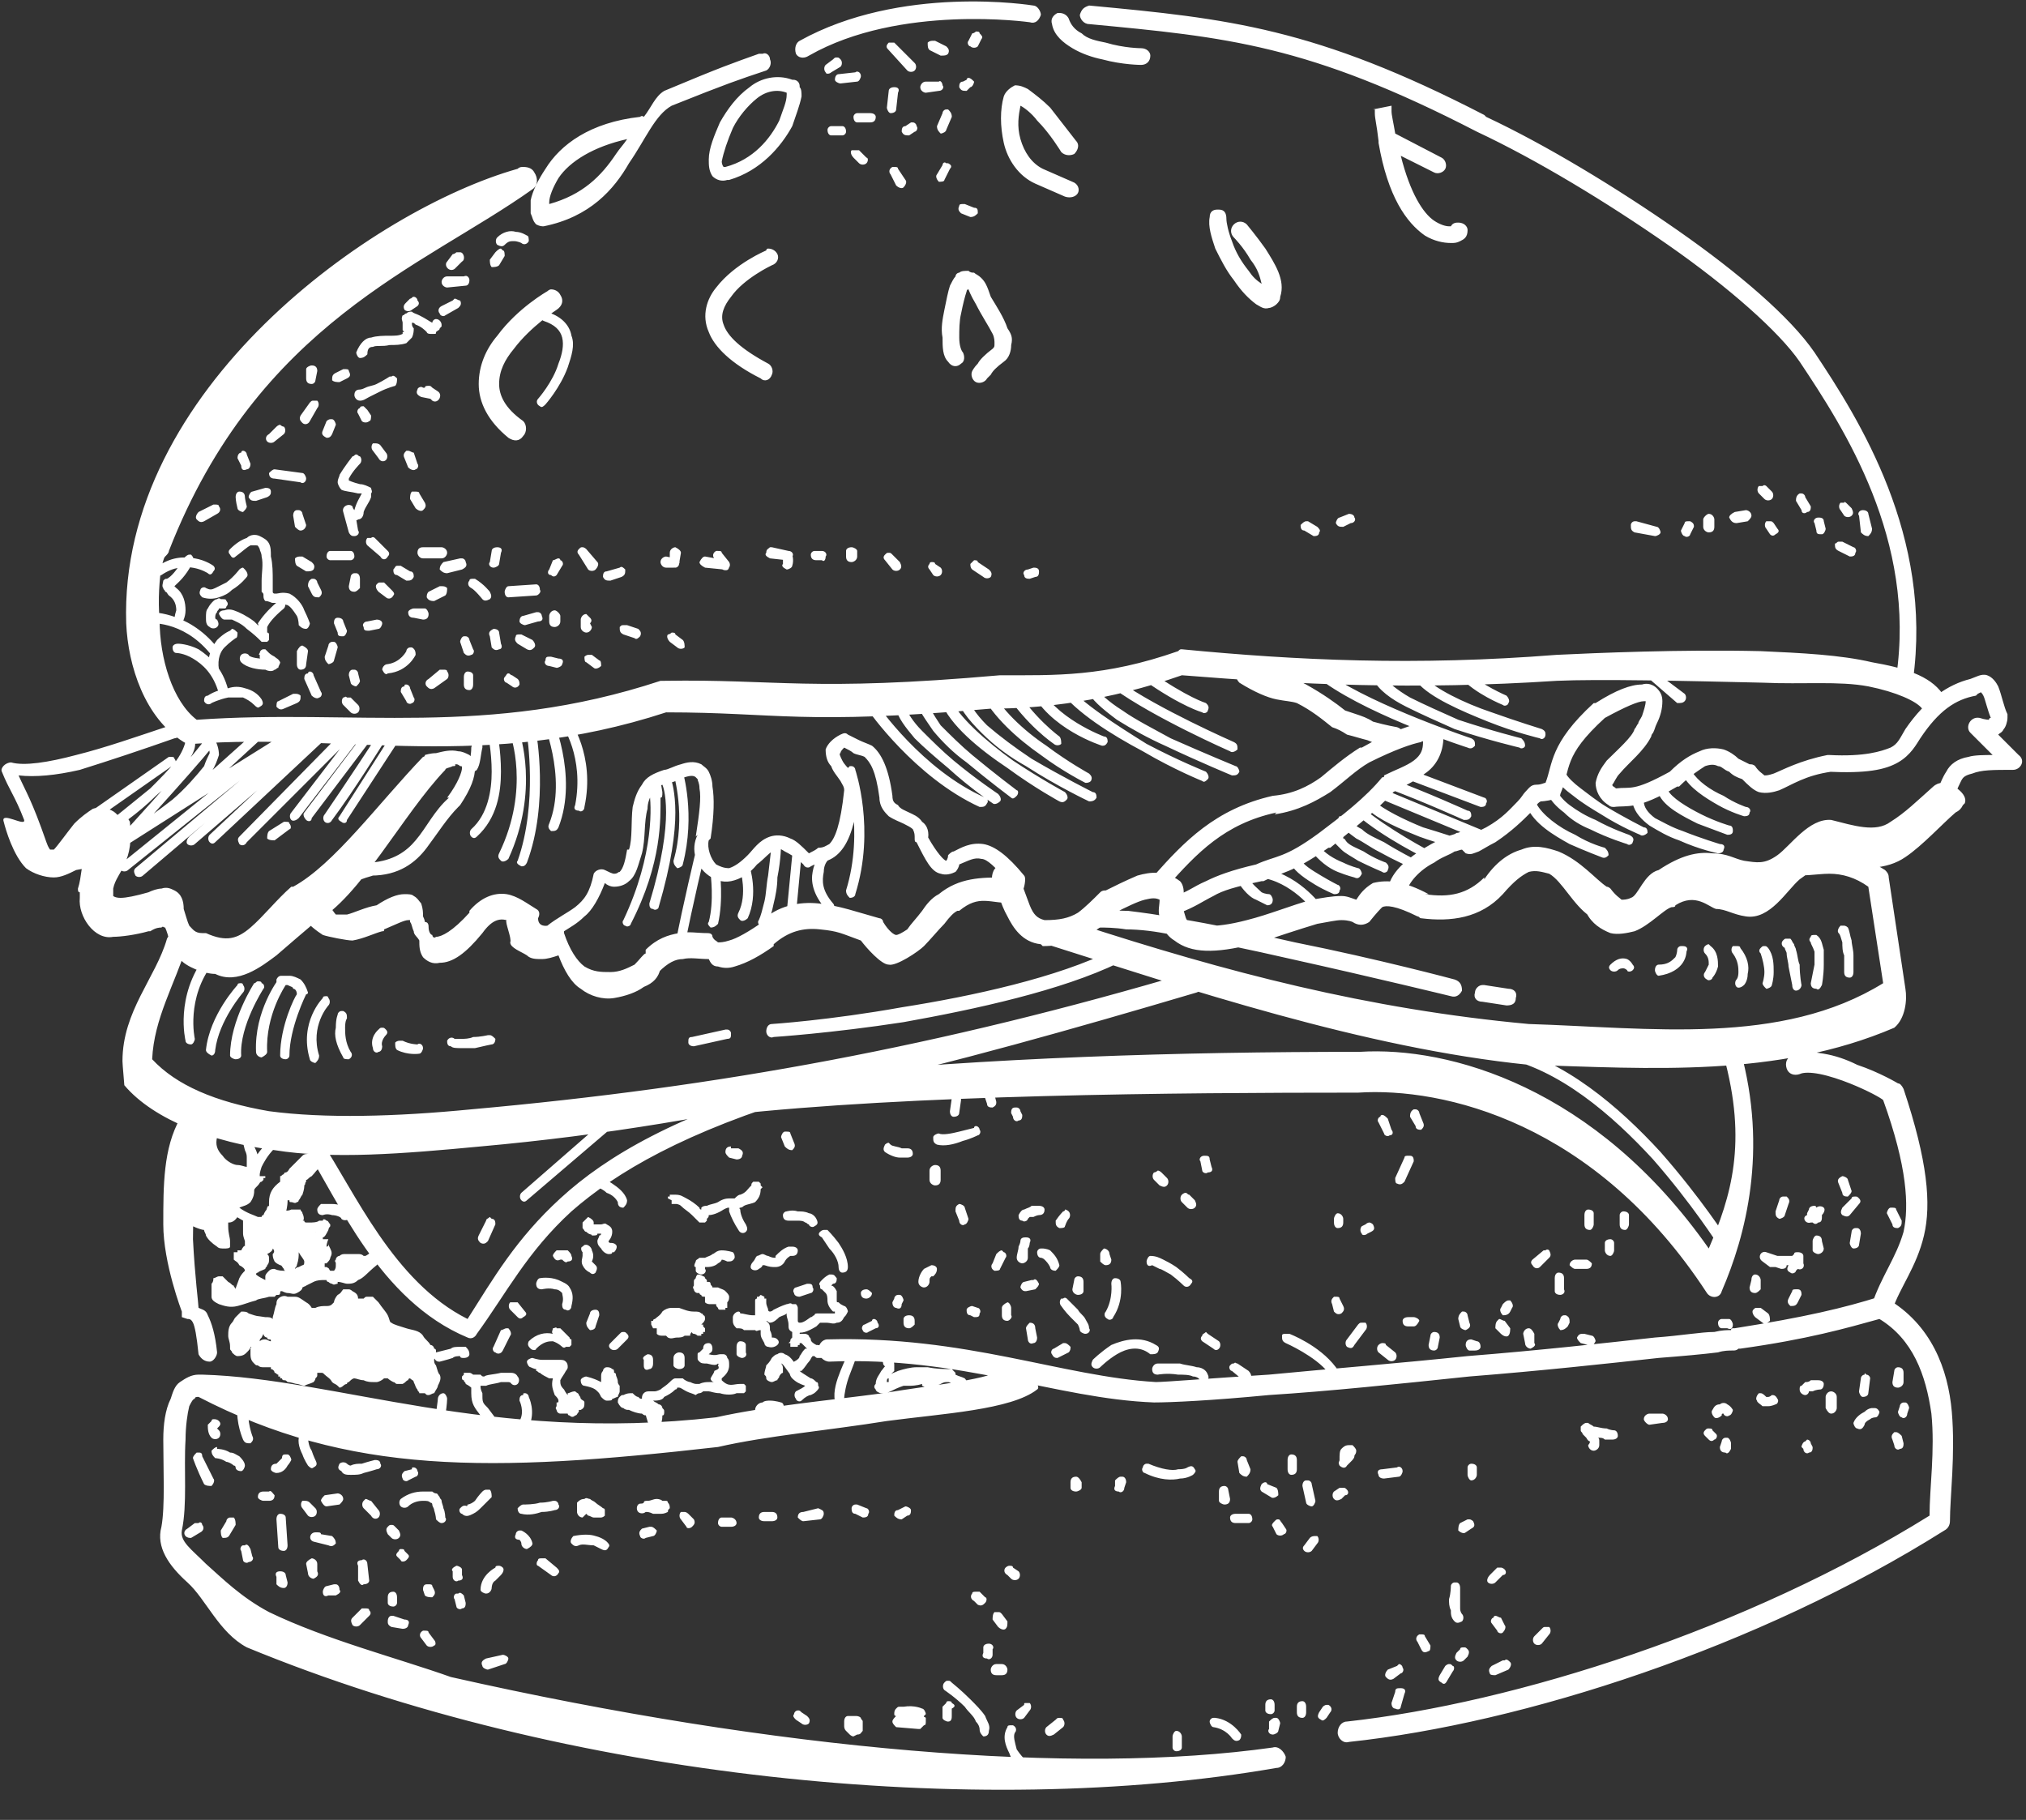 <?xml version="1.0" encoding="UTF-8" standalone="no"?><svg xmlns="http://www.w3.org/2000/svg" xmlns:xlink="http://www.w3.org/1999/xlink" clip-rule="evenodd" fill="#ffffff" fill-rule="evenodd" height="981" image-rendering="optimizeQuality" preserveAspectRatio="xMidYMid meet" shape-rendering="geometricPrecision" text-rendering="geometricPrecision" version="1" viewBox="-1.0 -1.0 1092.0 981.0" width="1092" zoomAndPan="magnify"><rect x="-1.0" y="-1.0" width="1092.0" height="981.0" fill="#333333" stroke="none"/><g id="change1_1"><path d="M920 769c-1,0 -1,0 -2,1 -1,1 -1,2 0,3l2 2c1,1 2,1 3,0 1,0 2,-2 1,-3l-2 -2c0,-1 -1,-1 -2,-1zm9 5c-1,0 -2,1 -2,2l-1 3c0,2 1,3 3,3 1,1 2,0 3,-2l0 -3c0,-1 -1,-3 -2,-3 0,0 0,0 -1,0zm44 1c-1,1 -1,1 -1,1 -1,0 -2,2 -2,3l1 1c0,2 2,3 3,2 2,0 2,-2 2,-3l-1 -2c0,-1 -1,-2 -2,-2zm48 -4c0,0 0,0 -1,0 -1,1 -2,2 -1,4l1 3c0,2 2,3 3,2 2,0 2,-2 2,-3l-1 -4c-1,-1 -2,-2 -3,-2zm4 -16c-1,0 -2,1 -2,2l-1 3c0,1 1,3 2,3 1,1 3,0 3,-2l1 -3c0,-1 -1,-3 -2,-3 0,0 0,0 -1,0zm-16 3c0,0 0,0 -1,0 0,0 -2,0 -4,2 -2,1 -5,3 -6,6 0,1 1,3 2,3 2,1 3,0 4,-2 0,-1 1,-2 3,-3 1,-1 3,-1 3,-1 1,0 2,-2 2,-3 -1,-2 -2,-2 -3,-2zm13 -22c-1,0 -2,1 -2,2l-1 6c0,2 1,3 3,3 1,0 3,-1 3,-3l0 -5c0,-2 -1,-3 -3,-3zm-18 4c-1,0 -2,1 -2,2l-1 7c0,1 1,3 2,3 2,0 3,-1 3,-2l1 -8c0,-1 -1,-2 -2,-2 -1,-1 -1,-1 -1,0zm-18 9c-2,0 -3,2 -3,3l0 6c1,2 2,3 3,3 2,0 3,-2 3,-3l0 -6c0,-2 -2,-3 -3,-3zm-7 -6c0,0 -2,0 -4,0 -1,1 -2,1 -3,1 -1,1 -1,1 -2,2 -1,0 -1,1 -1,2 0,2 2,3 3,3 1,0 2,-1 2,-2 0,0 1,0 2,0 2,-1 4,-1 4,-1 1,0 2,-1 2,-3 0,-1 -1,-2 -3,-2zm-31 7c0,0 -1,0 -1,0 -1,1 -2,3 -1,4 0,1 2,2 3,3 1,0 2,0 3,0 2,0 4,-1 4,-1 1,0 2,-2 1,-3 -1,-2 -2,-2 -3,-2 0,0 -1,1 -2,1 -1,0 -1,0 -1,0 0,0 0,0 0,0 -1,-1 -2,-2 -3,-2zm-22 6c-2,0 -3,1 -4,3 -1,1 0,3 1,4 1,1 3,0 4,-1 0,-1 0,-1 1,-1 0,1 2,2 3,1 1,0 2,-2 2,-3 0,0 -1,-2 -3,-3 -1,-1 -3,-1 -4,0zm-31 5l-7 0c-1,0 -3,1 -3,3 0,1 2,3 3,3l7 -1c2,0 3,-1 3,-2 0,-2 -2,-3 -3,-3zm-41 5c-1,0 -2,1 -3,2 0,1 0,2 0,2 0,1 1,1 1,2 0,0 1,1 2,2 1,2 2,2 2,2 0,0 0,1 -1,2 0,1 1,3 3,3 1,0 3,-1 3,-3 0,0 0,-1 0,-2 0,-1 0,-2 -1,-2 0,0 0,0 0,0 2,0 3,0 4,1 2,0 4,0 4,0 2,0 3,-1 3,-2 0,-2 -1,-3 -2,-3 0,0 -2,0 -4,-1 -3,0 -5,-1 -7,-1 -1,-1 -2,-1 -3,-2 0,0 0,0 -1,0zm-63 52c-1,0 -1,0 -1,0l-4 2c-1,1 -1,3 -1,4 1,1 3,2 4,1l3 -2c2,-1 2,-2 1,-4 0,0 -1,-1 -2,-1zm17 26c-1,0 -1,0 -2,0l-4 4c-1,1 -2,3 -1,4 1,1 3,1 4,0l4 -4c2,0 2,-2 1,-3 -1,-1 -2,-1 -2,-1zm-25 8c-1,0 -2,1 -2,2 0,0 0,4 -1,7 0,2 0,4 1,6 0,2 0,4 2,6 1,1 2,1 4,0 1,-1 1,-3 0,-4 0,0 -1,-1 -1,-3 0,-1 0,-3 0,-5 0,-3 0,-6 0,-6 0,-2 -1,-3 -2,-3 0,0 0,0 -1,0zm22 18c0,0 -1,0 -1,1 -1,0 -2,2 -1,3l3 4c0,1 2,2 3,1 1,-1 2,-3 1,-4l-2 -4c-1,0 -2,-1 -3,-1zm27 6c-1,0 -1,0 -2,1l-4 4c-1,1 -1,3 0,4 1,1 3,1 4,0l4 -5c1,-1 1,-3 0,-4 -1,0 -1,0 -2,0zm-22 18c0,0 0,0 -1,0l-6 3c-1,1 -2,2 -1,4 0,1 2,1 3,1l7 -3c1,-1 2,-3 1,-4 -1,-1 -2,-2 -3,-1zm-45 -14c-1,0 -1,0 -1,0 -2,1 -2,3 -1,4l2 4c1,2 2,2 4,1 1,0 1,-2 1,-3l-3 -5c0,-1 -1,-1 -2,-1zm23 7c-1,0 -2,0 -2,1l-2 2c-1,2 -1,3 0,4 1,1 3,1 4,0l2 -2c1,-2 1,-3 0,-4 -1,-1 -1,-1 -2,-1zm-8 9c-1,0 -2,1 -2,1l-3 5c-1,2 -1,3 1,4 1,1 2,1 3,-1l3 -5c1,-1 1,-3 0,-3 -1,-1 -1,-1 -2,-1zm-27 0c-1,1 -1,1 -1,1l-5 2c-1,1 -2,3 -1,4 1,1 2,2 4,1l4 -3c1,0 2,-2 1,-3 0,-1 -1,-2 -2,-2zm1 13c-2,0 -3,0 -3,2l-2 6c0,2 1,3 2,3 2,1 3,0 3,-1l2 -7c1,-2 0,-3 -2,-3 0,0 0,0 0,0zm38 -121c-1,0 -2,1 -2,2l0 4c0,1 1,3 2,3 2,0 3,-2 3,-3l0 -4c0,-1 -1,-2 -3,-2zm-69 13c-1,0 -1,0 -2,0l-3 2c-1,1 -1,3 0,4 1,1 2,1 4,0l2 -2c2,0 2,-2 1,-3 -1,-1 -1,-1 -2,-1zm29 -11l-8 1c-2,0 -3,1 -2,3 0,1 1,2 3,2l8 -1c1,0 2,-2 2,-3 0,-2 -2,-3 -3,-2zm-26 -12c-2,0 -3,1 -4,2 -1,1 -1,3 -1,6 0,0 0,0 0,0l0 0c0,1 -1,1 0,3 1,1 3,2 4,0 0,0 1,-1 2,-2 1,-1 2,-2 2,-3 0,-1 1,-1 1,-3 0,-1 -1,-2 -2,-3 -1,0 -2,0 -2,0zm-31 5c-1,0 -2,1 -2,3l0 5c0,2 1,3 2,3 2,0 3,-1 3,-3l0 -5c0,-2 -1,-3 -3,-3zm9 14c0,0 -1,0 -1,0 -1,0 -2,1 -2,3l2 9c0,1 2,2 3,2 1,0 2,-2 2,-3l-2 -9c0,-1 -1,-2 -2,-2zm4 30c-1,0 -2,0 -3,1l-3 4c-1,1 -1,2 0,3 1,1 3,1 4,0l3 -4c1,-1 1,-3 0,-4 0,0 -1,0 -1,0zm-20 -9c-1,0 -1,0 -2,1 -1,1 -2,2 -1,3l2 4c1,1 3,1 4,0 1,0 2,-2 1,-3l-2 -3c-1,-1 -1,-2 -2,-2zm-23 -3c-2,0 -3,1 -3,2 0,2 1,3 3,3l7 0c1,0 2,-1 2,-2 0,-2 -1,-3 -2,-3l-7 0zm16 -17c-1,0 -2,1 -2,1 -1,2 -1,3 0,4l5 3c1,1 3,0 4,-1 0,-1 0,-3 -1,-4l-5 -2c0,-1 -1,-1 -1,-1zm-12 -14c-1,0 -1,0 -1,0 -1,1 -2,2 -2,3l1 6c1,1 2,2 4,2 1,-1 2,-2 2,-4l-2 -5c0,-1 -1,-2 -2,-2zm-10 16c-2,0 -3,1 -3,3l0 5c0,1 2,2 3,2 2,0 3,-1 3,-3l-1 -5c0,-1 -1,-2 -2,-2zm-42 -12c-1,0 -2,1 -2,2 -1,1 0,3 1,3 8,4 15,4 19,3 4,0 7,-2 7,-2 1,-1 2,-2 1,-3 -1,-2 -2,-2 -4,-1 0,0 -1,1 -5,1 -3,1 -9,0 -16,-3 0,0 0,0 -1,0zm-14 7c-1,0 -2,1 -3,2l0 3c-1,2 0,3 2,3 1,1 3,0 3,-2l1 -3c0,-2 -1,-3 -2,-3 -1,0 -1,0 -1,0zm-24 0c-2,0 -3,1 -3,3l0 3c0,1 1,2 3,2 1,0 3,-1 3,-2l0 -3c-1,-2 -2,-3 -3,-3zm135 123c-1,0 -2,1 -2,1l-2 3c-1,2 -1,3 1,4 1,1 2,0 3,-1l2 -3c1,-1 1,-3 -1,-4 0,0 -1,0 -1,0zm-13 -2c-2,0 -3,1 -3,3l0 3c0,2 1,3 3,3 1,0 2,-1 2,-3l0 -3c0,-2 -1,-3 -2,-3zm-17 -1c-2,0 -3,1 -3,3l0 3c0,1 1,2 3,2 1,0 2,-1 2,-2l0 -3c0,-2 -1,-3 -2,-3zm2 10c-1,0 -2,1 -3,2l0 4c-1,1 0,3 2,3 1,0 3,-1 3,-2l1 -4c0,-1 -1,-3 -2,-3 -1,0 -1,0 -1,0zm-33 0c-1,0 -2,1 -2,2 0,1 1,3 2,3 7,1 10,6 10,6 1,1 2,2 4,1 1,-1 1,-2 1,-3 0,0 -5,-8 -14,-9 0,0 0,0 -1,0zm-20 7c-1,0 -2,2 -2,3l0 6c0,1 1,2 2,2 2,0 3,-1 3,-2l0 -6c0,-1 -1,-3 -3,-3zm-123 -16c0,0 -1,0 -1,1 0,0 -1,1 -2,2 0,2 0,3 0,6 0,1 2,2 3,2 2,0 2,-2 2,-3 0,-2 0,-3 0,-3 0,-1 0,-1 0,-1 2,-1 2,-2 0,-3 0,-1 -1,-1 -2,-1zm0 -11c-1,0 -1,0 -2,1 -1,1 -1,3 0,4 0,0 6,4 11,9 2,3 5,5 6,8 2,2 2,4 2,4 0,2 1,3 2,4 2,0 3,-1 3,-3 1,-3 -1,-5 -2,-8 -2,-3 -5,-6 -8,-9 -5,-5 -10,-9 -10,-9 -1,-1 -1,-1 -2,-1zm34 24c-1,0 -2,0 -2,1 -3,5 -1,10 1,14 1,3 3,6 3,6 1,2 3,2 4,1 1,-1 2,-2 1,-4 0,0 -2,-2 -4,-5 -1,-4 -2,-7 -1,-9 1,-1 1,-3 -1,-4 0,0 0,0 -1,0zm26 -4c-1,0 -1,0 -2,1l-5 4c-1,1 -1,3 0,4 1,1 2,1 4,0l5 -4c1,-1 1,-3 0,-4 0,-1 -1,-1 -2,-1zm-18 -8c-1,0 -1,0 -1,1l-4 3c-1,1 -1,3 0,4 1,1 3,1 4,0l3 -4c1,-1 1,-3 0,-4 0,0 -1,0 -2,0zm-16 -21c-2,0 -3,2 -3,3 0,2 1,3 3,3l3 0c2,0 3,-1 3,-3 0,-1 -1,-3 -3,-3l-3 0zm-4 -11c-2,0 -3,1 -3,2l0 3c-1,2 0,3 2,3 1,1 3,0 3,-2l0 -3c1,-1 0,-3 -2,-3 0,0 0,0 0,0zm5 -17c-1,0 -1,0 -2,0 -1,1 -1,3 -1,4l3 4c1,1 3,2 4,1 1,-1 1,-2 1,-4l-3 -4c-1,-1 -1,-1 -2,-1zm6 -25c0,0 -1,0 -2,1 -1,1 -1,3 1,4l2 2c1,1 3,1 4,0 1,-1 1,-3 0,-4l-3 -2c0,-1 -1,-1 -2,-1l0 0zm-18 14c-1,0 -2,0 -2,1 -1,1 -1,3 1,4l2 2c2,1 3,0 4,-1 1,-1 1,-3 0,-3l-3 -3c-1,0 -1,0 -2,0zm-39 62c-1,0 -2,0 -2,0 -1,0 -1,0 -2,1 -1,1 -1,2 -1,3 0,1 1,1 1,1 -1,1 -2,2 -2,3 0,1 1,2 2,3l12 1c0,0 1,0 1,0 0,0 1,-1 2,-2 1,0 1,-1 1,-2 0,0 0,-2 0,-2 -1,-1 -1,0 -1,-1 0,0 0,0 1,-1 0,-1 -1,-3 -2,-3 0,0 -4,-2 -10,-1zm-27 5c-1,0 -1,0 -1,0l-2 0c-1,0 -2,1 -2,3l0 2c0,1 0,2 1,3l2 2c0,0 1,1 2,1l2 -1c2,0 2,-1 3,-2l0 -3c0,0 0,0 0,-1 0,0 0,0 0,-1 0,-1 -1,-1 -1,-2 -1,-1 -2,-1 -3,-1l-1 0zm-30 -3c-1,0 -2,1 -2,2 -1,1 0,2 1,3l3 2c1,1 3,1 4,0 1,-2 0,-3 -1,-4l-3 -2c-1,-1 -1,-1 -2,-1zm58 -110c0,0 0,0 0,0l-4 2c-2,0 -2,2 -2,3 1,1 2,2 4,2l3 -2c2,0 2,-2 2,-3 0,-1 -2,-2 -3,-2zm-27 -1c-1,0 -2,1 -2,2 0,1 0,3 2,3l4 2c1,0 3,0 3,-2 1,-1 0,-3 -1,-3l-5 -2c0,0 0,0 -1,0zm-20 2c0,0 0,0 0,0l-8 2c-2,0 -3,1 -3,3 1,1 2,2 3,2l9 -1c1,0 2,-2 2,-3 0,-2 -1,-2 -3,-3zm-29 2c-2,0 -3,1 -3,3 0,1 1,2 3,2l4 0c2,0 3,-1 3,-2 0,-2 -1,-3 -3,-3l-4 0zm-23 3c-1,0 -2,1 -2,3 0,1 1,2 2,2l5 0c2,0 3,-1 3,-2 0,-2 -2,-3 -3,-3l-5 0zm-20 -3c-1,0 -2,0 -2,0 -1,1 -1,3 0,4l3 4c0,1 2,1 3,0 1,-1 2,-2 1,-4l-3 -3c-1,-1 -2,-1 -2,-1zm-18 8c0,0 0,0 -1,0l-4 1c-1,1 -2,2 -1,4 0,1 2,2 3,1l4 -1c1,0 2,-2 2,-3 -1,-1 -2,-2 -3,-2zm3 -15c-2,0 -3,1 -5,1 -1,0 -2,0 -2,1 -1,1 -2,0 -3,1 -1,1 -1,3 0,4 1,1 3,1 4,0 0,0 0,0 0,0 1,0 2,0 4,1 1,0 2,0 4,0 1,0 2,0 4,-1 0,-1 0,-1 1,-2 0,-1 0,-2 -1,-3 0,-1 -1,-1 -1,-1 -1,0 -1,0 -2,0 -1,-1 -3,-1 -3,-1l0 0zm-33 20c-3,-1 -7,-1 -12,0 -1,1 -2,3 -1,4 1,1 2,2 4,1 2,-1 5,0 8,0 2,1 4,2 4,2 2,1 3,1 4,-1 1,-1 0,-2 -1,-3 0,0 -2,-2 -6,-3zm-6 -20c-2,0 -3,1 -4,2 0,2 0,3 0,5 0,1 1,3 3,3 0,0 1,-1 2,-2 0,0 0,0 1,1 1,0 2,1 3,1 1,0 1,0 2,0 1,0 1,0 2,0 0,0 1,0 2,-1 0,-1 0,-2 0,-3 0,-1 -1,-1 -1,-1 -1,-1 -3,-2 -4,-3 -1,-1 -2,-1 -3,-2 -1,0 -2,-1 -3,0zm-16 1c-1,0 -1,0 -1,0 0,0 -3,1 -7,1 -3,1 -8,1 -9,1 -1,0 -2,1 -3,2 0,2 1,3 2,3 4,1 8,0 11,-1 4,0 7,-1 7,-1 2,0 3,-2 2,-3 0,-1 -1,-2 -2,-2zm-37 -6c0,0 -1,0 -2,1 0,0 -2,2 -4,5 -1,1 -3,2 -4,2 0,1 -1,1 0,1 -2,-1 -3,0 -4,1 -1,1 0,3 1,3 2,2 4,1 6,0 2,-1 3,-2 5,-4 2,-2 5,-5 5,-5 0,-1 0,-3 -1,-4 0,0 -1,0 -2,0zm18 22c-1,0 -2,1 -2,2 -1,2 0,3 2,3 0,0 1,1 1,2 0,2 2,3 3,3 2,-1 3,-2 3,-3 -1,-5 -6,-7 -6,-7 0,0 -1,0 -1,0zm12 15c-1,0 -2,0 -2,1 -1,1 -1,3 0,3l7 5c1,1 3,1 4,-1 1,-1 0,-2 -1,-3l-6 -5c-1,0 -2,0 -2,0zm-23 4c-1,0 -2,0 -2,1 0,0 -2,1 -4,3 -2,2 -4,5 -4,9 0,1 2,2 3,2 2,0 3,-2 3,-3 0,0 0,-3 2,-4 2,-2 3,-3 3,-3 1,-1 2,-3 1,-4 -1,-1 -2,-1 -2,-1zm-23 0c-2,1 -3,2 -2,3l0 3c0,2 2,3 3,2 2,0 3,-1 2,-3l0 -3c0,-1 -2,-2 -3,-2zm1 15c0,0 -1,0 -1,0 -1,0 -2,2 -1,3l1 4c0,1 2,2 3,1 2,0 2,-2 2,-3l-1 -4c-1,-1 -2,-2 -3,-1zm-35 -1c-2,0 -3,1 -3,3l0 3c0,1 1,2 3,2 1,0 2,-1 2,-2l0 -3c0,-2 -1,-3 -2,-3zm19 -4c-1,0 -1,0 -1,0 -2,0 -2,2 -2,3l1 3c1,1 3,1 4,1 1,-1 2,-2 1,-4l-1 -2c0,-1 -1,-1 -2,-1zm-20 -32c-1,0 -1,0 -2,1 -1,1 -1,2 0,4l2 2c1,1 3,1 4,0 1,-1 1,-2 0,-4l-2 -2c-1,-1 -1,-1 -2,-1zm5 13c0,0 -1,0 -1,1 -1,1 -2,2 -1,3l2 2c0,1 2,1 3,0 1,-1 2,-2 1,-3l-2 -2c0,-1 -1,-1 -2,-1zm12 -31c-4,0 -8,1 -12,4 -1,1 -1,3 0,4 1,1 3,1 4,0 2,-2 5,-3 8,-3 2,0 3,0 4,1 0,0 0,0 0,0 0,0 1,0 1,1 0,1 1,2 1,3 1,3 1,5 1,5 1,1 2,2 3,2 2,0 3,-2 2,-3 0,0 0,-3 -1,-5 0,-1 -1,-3 -1,-4 0,-1 -1,-1 -1,-2 -1,-1 -1,-2 -2,-2 0,0 -1,0 -2,-1 -1,0 -3,0 -5,0zm-5 -13c-1,0 -1,0 -1,1l-4 1c-1,1 -2,2 -1,4 0,1 2,2 3,1l4 -2c1,0 2,-2 1,-3 0,-1 -1,-2 -2,-2zm-26 17c0,0 -1,1 -1,1 -1,1 -1,3 0,4l4 4c1,2 3,2 4,1 1,-1 1,-3 0,-4l-4 -5c-1,0 -2,-1 -3,-1zm5 -21c0,0 0,0 0,0 0,0 -4,1 -7,2 -2,0 -4,0 -6,1 -1,0 -2,-1 -2,-1 -1,-1 -3,-1 -4,0 -1,2 -1,3 1,4 1,2 3,2 5,2 3,0 5,0 7,-1 4,-1 7,-2 7,-2 2,0 3,-2 2,-3 0,-2 -2,-2 -3,-2zm-20 18c0,0 0,0 0,0l-7 1c-1,1 -2,2 -2,3 1,2 2,3 3,3l7 -1c1,-1 2,-2 2,-3 0,-2 -2,-3 -3,-3l0 0zm-18 4c0,0 -1,0 -1,0 -1,1 -1,3 0,4l3 4c1,1 3,1 4,0 1,-1 1,-3 0,-4l-3 -3c-1,-1 -2,-1 -3,-1zm0 -39c-1,0 -2,1 -2,2 -2,4 -1,8 1,12 1,3 3,6 3,6 1,1 2,2 3,1 2,-1 2,-2 1,-4 0,0 -1,-2 -2,-5 -2,-3 -2,-7 -2,-8 1,-1 1,-3 -1,-4 0,0 0,0 -1,0zm-10 14c-1,0 -2,0 -2,2 0,0 -1,1 -1,1 -1,1 -2,2 -2,2 -2,0 -3,1 -3,3 0,1 2,2 3,2 3,0 5,-2 6,-4 1,-1 2,-3 2,-3 0,-1 -1,-3 -2,-3 0,0 0,0 -1,0l0 0zm-23 -28c-1,0 -2,1 -3,2 -1,9 3,18 3,18 1,2 2,2 4,2 1,-1 2,-2 1,-4 0,0 -3,-8 -2,-15 0,-1 -1,-3 -3,-3 0,0 0,0 0,0zm-16 9c0,0 -1,0 -1,1 0,0 -1,1 -2,2 0,2 0,5 2,7 1,1 3,1 4,0 1,-1 1,-3 0,-4 -1,-1 -1,-1 -1,-1 0,0 1,-1 1,-1 1,-1 1,-2 0,-3 -1,-1 -2,-1 -3,-1zm2 15c-1,0 -2,1 -3,2 0,2 1,3 2,4 0,0 3,0 6,2 1,0 3,1 4,2 1,0 1,1 1,1 0,1 1,2 3,2 1,0 2,-2 2,-3 0,-2 -2,-4 -3,-5 -2,-1 -3,-2 -5,-2 -3,-2 -7,-2 -7,-2 0,-1 0,-1 0,-1zm-10 3c-1,0 -1,0 -1,0 -1,1 -2,2 -2,3 0,0 2,6 6,14 1,1 3,1 4,1 1,-1 2,-3 1,-4 -4,-8 -6,-12 -6,-12 0,-2 -1,-2 -2,-2zm38 21l-3 0c-2,0 -3,1 -3,3 0,1 2,2 3,2l3 0c2,0 3,-1 3,-3 -1,-1 -2,-3 -3,-2zm6 12c-1,0 -2,1 -2,3l1 15c0,1 1,2 3,2 1,0 2,-1 2,-3l-1 -15c0,-1 -1,-2 -3,-2zm19 10c-3,0 -4,4 -1,5l8 2c2,1 3,0 4,-1 0,-2 -1,-3 -2,-4l-6 -1c0,-1 -1,-1 -2,-1l-1 0zm25 15c-2,0 -3,1 -2,3l0 8c1,2 2,3 3,2 2,0 3,-1 3,-2l-1 -9c0,-2 -2,-3 -3,-2zm76 51c0,0 0,0 0,0l-9 2c-2,1 -3,2 -2,4 0,1 2,2 3,2l9 -3c1,0 2,-2 2,-3 0,-1 -2,-2 -3,-2zm-42 -13c0,0 -1,0 -1,0 -2,1 -2,3 -1,4l3 4c1,1 3,1 4,0 1,0 1,-2 0,-3l-3 -4c0,-1 -1,-1 -2,-1zm-18 -8c-1,0 -2,1 -2,3 0,1 0,2 2,3l6 1c2,0 3,-1 3,-2 1,-2 0,-3 -2,-3l-6 -2c0,0 0,0 -1,0zm-14 -4c-1,0 -1,0 -2,0l-5 5c-1,1 -1,2 0,4 1,1 3,1 4,0l5 -5c1,-1 1,-2 0,-3 0,-1 -1,-1 -2,-1zm-16 -13c-1,0 -1,0 -1,0l-4 1c-1,0 -2,2 -2,3 0,2 1,3 3,2l4 0c2,-1 3,-2 2,-3 0,-2 -1,-3 -2,-3zm-13 -14c0,0 0,0 0,0 -2,1 -3,2 -3,3l1 5c0,2 2,3 3,3 2,-1 3,-2 2,-4l0 -4c0,-2 -2,-3 -3,-3l0 0zm-17 7c0,0 0,0 0,0 -2,0 -3,1 -2,3l0 4c1,1 2,2 4,2 1,0 2,-1 2,-3l-1 -4c0,-1 -1,-2 -3,-2l0 0zm-19 -14c0,0 -1,0 -1,0 -1,0 -2,2 -1,3l1 5c0,1 2,2 3,1 2,0 3,-2 2,-3l-1 -4c-1,-2 -2,-3 -3,-2zm-8 -15c-1,0 -2,1 -2,2l-3 5c0,1 0,3 1,4 2,0 3,0 4,-2l3 -5c0,-1 0,-3 -1,-4 -1,0 -1,0 -2,0zm-17 3c-1,0 -1,0 -2,0l-4 3c-2,1 -2,3 -1,4 1,1 2,1 3,1l5 -3c2,-1 2,-3 1,-4 0,-1 -1,-2 -2,-1zm81 -126c0,0 -2,0 -3,0 -1,1 -1,2 -3,3 -1,1 -2,3 -2,4 -1,1 -1,1 -1,1 -1,1 -2,1 -3,1 -2,0 -4,0 -6,1 -1,0 -2,0 -2,0 0,0 -1,-2 -3,-3 -3,-2 -4,-3 -6,-3 -1,0 -2,0 -4,0 -2,-1 -4,0 -5,1 -1,1 -1,2 -1,3 -1,2 -1,4 -2,7 0,0 0,0 0,1 -1,-1 -2,-1 -4,-1 -6,-1 -3,0 -9,-2 -1,-1 -2,-1 -4,-1 -1,1 -2,2 -3,3 -1,1 -1,2 -2,3 -2,2 -2,5 -2,7 0,2 1,3 1,6 0,0 0,0 0,1 0,1 1,1 1,2 1,1 2,2 3,2 3,0 4,-1 5,-2 1,-1 2,-2 2,-3 1,0 1,0 1,-1 0,1 -1,1 -1,2 0,1 0,2 0,3 0,3 1,4 2,5 1,1 1,1 2,1 1,1 2,1 3,1 -1,0 0,0 0,0 1,0 1,0 2,0 1,0 1,0 2,0 0,0 0,0 0,1 1,0 2,1 2,2 1,0 1,1 2,1 0,1 0,1 0,1 0,0 0,0 0,0 0,0 0,-1 0,-1 0,0 0,1 0,1l0 0c0,0 0,0 0,0 0,0 1,0 1,0 0,1 0,1 0,1 0,0 1,0 1,0 0,0 0,1 1,1 1,0 1,0 2,1 2,0 4,1 5,1 1,0 3,1 4,1 2,-1 3,-1 5,-2 0,0 1,-1 1,-2 1,-1 1,-1 1,-2 0,-1 0,-1 0,-1 1,0 1,0 2,0 1,0 1,0 2,1 1,1 3,2 4,4 1,1 2,1 3,2 0,0 1,1 1,1 1,0 2,-1 2,-1 1,-1 2,-1 2,-1 0,-1 1,-1 1,-1 1,-1 2,-2 3,-2 1,0 3,1 5,1 2,1 4,1 5,1 1,0 1,0 2,0 1,0 3,-1 4,-2 0,0 0,0 1,0 1,0 0,0 1,0 0,0 1,1 3,2 1,0 1,1 2,1 1,0 2,0 3,0 2,-1 2,-2 3,-2 0,-1 1,-1 1,-1 1,1 2,1 2,2 1,2 1,3 2,4 0,1 1,1 1,2 1,0 2,0 3,0 1,1 1,1 2,1 1,0 2,-1 3,-1 1,-2 2,-3 2,-4 1,-2 2,-4 1,-6 -1,-1 -1,-2 -2,-5 -1,-1 -1,-2 -1,-3 0,-1 1,-1 1,-2 0,-1 0,-2 0,-3 0,0 0,-1 -1,-1 0,-1 -1,-2 -2,-2 -1,-2 -3,-3 -4,-5 -2,-3 -6,-3 -9,-4 -3,-1 -7,-2 -8,-3 -1,0 -1,-2 -2,-4 -1,-2 -3,-4 -5,-7 -1,-1 -2,-2 -3,-3 -1,0 -2,0 -3,0 -1,0 -1,0 -2,1 0,0 -1,0 -3,0 0,0 0,0 0,0 0,0 0,0 0,0 0,-2 -1,-3 -3,-4 0,0 -1,-1 -2,-1zm-46 24c0,1 1,2 2,2 0,1 1,1 1,1 1,0 1,0 1,1 0,0 0,0 0,0 -1,0 -2,-1 -3,-1 -1,0 -2,0 -3,1 0,-1 0,-1 1,-2 1,-2 1,-2 1,-2zm37 -70c-3,0 -6,0 -6,0 -1,1 -2,2 -2,3 0,2 1,3 3,3 0,0 2,-1 5,0 2,0 5,1 5,2 1,1 3,1 4,0 1,0 2,-2 1,-3 -2,-4 -7,-5 -10,-5zm-8 -25c0,0 -1,0 -1,0 0,0 -2,1 -4,1 -1,1 -2,1 -3,1 -1,1 -2,1 -3,2 -1,2 -1,3 -2,5 0,1 -1,3 -1,4 -1,1 -1,1 -2,1 -1,1 -2,2 -4,5 -1,1 -1,2 0,3 1,1 3,1 4,0 1,-2 2,-2 3,-3 1,0 2,-2 3,-4 1,-1 2,-3 2,-5 1,-1 1,-2 1,-2 0,0 0,0 1,-1 1,0 2,0 3,-1 2,0 3,-1 3,-1 2,0 3,-1 2,-3 0,-1 -1,-2 -2,-2zm0 0c-1,0 -2,1 -2,1 0,0 0,0 0,0 0,1 -1,1 -1,1 0,1 -2,2 -4,4 -1,1 -2,2 -2,2 0,0 -1,0 -1,0 0,0 0,1 0,1 0,0 -1,1 -1,1 0,0 0,1 0,1 0,0 0,0 0,0 0,0 0,0 0,0 -1,1 -1,2 -1,3 0,0 0,1 -1,4 0,0 0,0 0,0 -1,0 -2,0 -3,0 -1,0 -2,0 -3,0 -1,0 -1,1 -2,2 0,0 0,1 0,1 -1,2 0,4 -1,8 0,2 1,3 2,3 2,1 3,0 3,-2 1,-4 1,-6 1,-7 0,0 0,0 0,0 1,0 1,0 1,0 0,1 0,1 1,1 1,0 2,1 3,0 1,0 1,-1 1,-1 1,-1 1,-2 2,-3 1,-3 1,-4 1,-5 1,-1 0,-1 1,-2 0,0 0,-1 0,-1 1,0 1,-1 3,-2 2,-2 3,-4 4,-4 0,-1 1,-1 1,-1 0,0 0,-1 0,-1 0,0 0,0 0,0 1,-2 0,-3 -1,-4 -1,0 -1,0 -1,0l0 0zm-25 26c-1,0 -2,0 -2,1 -1,2 0,3 1,4 6,3 10,3 13,3 0,0 0,0 0,0 0,0 0,1 0,1 0,1 1,2 2,3 0,0 0,1 1,1 0,0 1,1 2,1 1,1 2,1 4,1 1,0 2,-1 3,-1 0,0 0,0 0,0 -1,2 -1,4 -1,5 1,2 2,2 3,2 0,0 0,0 0,0 0,1 0,1 0,1 0,1 1,1 1,3 0,1 0,1 0,1 0,0 0,0 0,0 -1,1 -1,1 -2,2 0,0 -1,1 -1,2 0,1 0,2 0,2 0,1 0,0 0,2 0,0 1,1 1,2 -2,0 -3,0 -4,0 -3,1 -5,2 -5,2 -1,1 -1,3 0,4 1,1 2,2 3,1 0,0 2,-1 4,-2 2,-1 4,-1 6,-1 0,0 1,0 1,0 0,1 1,1 1,1 0,0 1,1 2,1 1,1 2,0 3,0 0,-1 0,-1 0,-1 2,0 4,1 5,1 2,0 4,0 6,-2 3,-1 5,-4 10,-8 2,-2 3,-3 4,-4 0,0 1,-1 1,-1 0,-1 0,-1 0,-1 0,0 0,-1 0,-1 0,0 -1,-1 -1,-1 0,0 -1,0 -1,0 0,0 0,-1 0,-1 -1,0 -1,0 -1,0 0,0 0,0 -1,0 0,0 0,0 -1,0 -2,1 -4,3 -6,4 0,0 0,0 -1,0 -1,-1 -2,-1 -3,-1 -2,0 -4,0 -7,0 -1,0 -2,0 -3,1 -1,0 -2,1 -2,2 -1,1 0,1 0,2 0,0 0,1 0,1 0,1 0,2 -1,3 0,0 0,0 0,0 -1,0 -1,0 -2,0 -1,-1 0,-1 -2,-2 0,0 0,0 -1,0 0,0 0,-1 0,-2 0,0 1,0 1,0 1,-1 2,-2 2,-3 1,-2 1,-3 0,-5 -1,-2 -1,-2 -1,-3 0,0 0,0 0,0 0,0 0,0 0,0 0,0 0,0 0,0 0,0 0,1 0,1 0,0 0,0 0,0 0,0 0,1 -1,1 0,-2 1,-4 1,-4l0 0c0,0 -1,0 -1,0 0,0 0,0 0,0 0,0 0,0 0,0 0,0 0,0 0,0 0,0 0,0 0,0 0,0 0,0 0,0 0,0 -1,0 -1,0 0,0 0,0 0,0 0,0 0,0 0,0 0,0 -1,0 -1,0 0,-1 0,0 0,-1 1,0 2,-2 3,-4 0,0 0,-1 1,-2 0,0 0,-1 0,-1 -1,-1 -1,-2 -2,-2 -1,-1 -2,-1 -2,0 -1,0 -1,0 -2,0 -1,1 -4,1 -5,1 -2,0 -3,0 -2,0 0,0 -1,0 -1,-1 -1,0 -1,0 -1,0 1,0 1,-2 0,-4 0,-1 -1,-1 -1,-2 -1,0 -2,0 -2,0 -1,0 -2,0 -3,0 -2,1 -5,1 -10,-2 0,0 0,0 -1,0l0 0zm-15 8c0,4 0,5 0,6 0,2 0,2 1,5 0,1 0,2 0,2 0,1 0,1 0,1 0,-1 -1,0 -2,2 -1,0 0,0 -2,0 0,0 0,0 0,1 0,0 -1,0 -1,0 0,0 0,0 0,0 0,0 -1,0 -1,0 0,0 0,2 0,2 0,0 0,1 0,1 0,0 0,0 0,0 0,1 0,1 0,1 1,1 2,1 3,3 2,1 3,2 3,3 -1,1 -2,2 -3,4 -1,3 -2,5 -2,6 0,-1 -1,-1 -1,-2 -1,0 -1,-1 -3,-2 0,0 -1,-1 -1,-1 -1,-1 -1,-1 -2,-2 -1,0 -1,0 -2,0 -1,0 -2,1 -3,1 0,1 0,2 -1,3 0,3 0,5 0,7 0,2 2,3 4,4 3,1 6,2 10,1 4,-1 6,-2 10,-3 1,-1 4,-1 7,-2 1,0 2,0 3,0 0,0 0,0 1,-1 0,0 0,0 1,0 1,0 1,-1 1,-1 0,-1 0,-1 1,-1 0,0 2,1 3,1 2,0 3,1 5,0 2,-1 3,-2 3,-3 0,0 0,0 2,-1l9 -7c2,-2 -2,-19 -4,-20 -4,0 -5,4 -5,4 -1,-1 -1,-2 -3,-2 0,0 -1,-1 -2,-1 -1,1 -1,1 -2,1 0,1 -1,2 -1,2 0,1 0,1 0,2 -1,1 -1,2 -1,3 0,1 2,-6 1,-5 -1,-1 -2,-1 -3,-2 -1,0 -2,9 -2,8 1,0 21,-7 20,-10 0,-1 -11,-8 -12,-9 -1,-1 -11,-4 -12,-4 -1,0 -3,5 -3,5 -12,7 0,26 0,0 -1,-4 -9,3 -8,0l-6 0zm16 15c1,1 1,2 0,3 0,1 0,2 1,4 1,1 1,1 3,2 1,0 1,1 2,2 0,1 1,1 1,1 -2,0 -4,0 -6,-1 -1,0 -2,0 -3,1 -1,1 -2,2 -2,3 0,1 0,1 0,2 -2,-1 -4,-2 -5,-3 0,-1 1,-1 1,-1 1,-1 2,-1 4,-2 0,-1 1,-1 1,-2 1,-1 1,-2 1,-3 0,-2 0,-2 -1,-3 0,0 0,0 0,0 2,-1 3,-2 3,-3zm-4 1c0,0 0,0 1,0 0,0 0,0 0,0 -1,0 -1,0 -1,0zm18 1c1,2 3,4 3,5 0,1 0,2 -1,2 0,0 0,0 -2,1 -1,0 -2,1 -2,1 0,0 0,0 0,0 0,-1 1,-1 1,-2 1,-3 1,-5 1,-6 0,0 0,0 0,-1zm-31 4c0,0 0,0 0,0 0,0 0,0 0,0 -1,1 -1,1 -1,1 0,0 0,0 0,0 0,0 1,-1 1,-1l0 0zm27 6c0,1 0,1 0,1 0,0 0,0 0,0 0,0 0,0 0,-1zm-45 -75l-15 49 4 1c0,0 1,0 3,1 2,1 5,2 6,2 0,1 1,2 1,3 1,2 3,4 6,6 1,1 2,1 4,1 1,0 3,0 3,-1 0,-1 0,-2 0,-3 0,-2 -1,-4 -1,-8 0,-1 0,-2 0,-2 1,0 3,0 5,-3l-4 -3c-1,1 -1,1 -3,1 0,0 -1,0 -2,1 0,0 -1,1 -1,2 -1,1 -1,3 -1,5 1,2 -5,-14 -4,-12 -1,-1 -1,4 3,14 1,1 13,-13 11,-14 -2,-2 -22,4 -21,6 3,3 39,-14 32,-22l-17 -4 -9 -20zm34 5c0,0 -1,0 -1,0 -5,5 -8,9 -9,13 -1,3 -1,6 -1,6 0,0 0,1 0,1 -2,3 -3,4 -3,6 0,1 0,1 -2,4 -1,2 -3,2 -5,2 -1,0 -1,0 -2,0 0,0 -1,1 -2,2 0,1 0,2 0,2 1,1 1,2 2,2 1,1 2,1 3,2 5,3 8,5 12,6 1,0 3,0 5,0 1,-1 2,-2 3,-3 2,-2 2,-3 3,-4 1,-2 2,-4 2,-6 0,-4 0,-4 3,-7 2,-1 3,-2 3,-3 1,-1 1,-1 1,-2 0,0 0,0 0,0 0,-1 1,-1 1,-2 4,-4 6,-6 7,-7 1,0 1,0 1,0 0,0 0,0 1,0 2,1 4,4 4,4 0,2 2,2 3,2 1,-1 2,-2 2,-4 0,0 -2,-4 -7,-6 -1,-1 -2,-1 -3,-1 -2,0 -3,0 -4,1 -2,2 -4,4 -7,7 -1,2 -2,2 -2,2 0,0 0,0 0,0 -1,0 -1,1 -1,1 -1,0 -1,1 -2,1 0,1 0,1 0,1 0,0 0,0 0,0 0,0 0,1 0,1 0,0 0,0 0,1 0,0 0,0 0,0 -4,3 -6,6 -6,11 0,2 0,2 0,3 0,0 -2,1 -3,4 -1,0 -1,1 -1,1 -1,0 -1,0 -2,0 -2,-1 -6,-2 -10,-5 0,0 0,0 0,0 2,-1 4,-1 6,-3 2,-3 2,-5 2,-6 0,-1 0,-1 2,-3 1,-1 1,-2 2,-2 0,0 0,0 0,0 0,0 1,-1 1,-1 0,0 0,0 0,0 0,0 0,0 0,0 0,0 0,-1 0,-1 0,0 1,0 1,0 0,0 0,-1 0,-1 0,0 -3,0 -3,0 0,0 0,-1 0,-1 0,0 0,0 0,0l0 0c0,0 0,0 0,0 0,0 0,0 0,0 0,0 1,0 1,0 0,0 0,0 -1,0 0,0 0,-1 1,-4 1,-2 3,-6 7,-10 1,-1 2,-2 1,-3 -1,-1 -2,-1 -3,-1zm-31 -6c-1,0 -2,1 -2,2 -3,6 -1,12 3,16 3,4 7,6 12,6 2,0 4,1 5,1 1,0 3,0 4,-1 1,-1 1,-3 1,-4 0,-2 1,-3 1,-5 0,-2 -1,-4 -2,-6l-2 -4c0,-2 -2,-2 -3,-2 -2,1 -2,3 -1,4l1 4c1,2 1,3 1,4 0,1 0,3 0,5 -1,0 -3,-1 -5,-1 -2,0 -6,-2 -8,-5 -3,-3 -4,-6 -3,-10 1,-2 0,-3 -1,-4 0,0 -1,0 -1,0zm133 117c-2,0 -4,0 -5,1 -4,1 -8,2 -8,2 -1,0 -2,2 -1,3 1,2 2,2 3,2 0,0 4,-1 7,-2 1,-1 3,-1 4,-1 0,1 1,1 2,1 2,0 3,-1 3,-2 0,-2 -1,-3 -2,-4 -1,0 -2,0 -3,0zm-9 25c-2,0 -3,2 -3,3 0,0 0,1 -1,8 -1,1 0,3 1,3 2,0 3,-1 4,-2 1,-6 1,-9 1,-9 0,-1 -1,-3 -2,-3zm13 -11c0,0 -1,0 -1,0 0,0 -1,0 -1,0 0,0 0,1 0,1 0,0 -1,1 -1,1 0,0 0,1 0,1 0,0 0,0 0,0 0,0 0,1 1,1 0,0 0,0 0,0 0,1 1,1 1,2 2,1 3,2 3,2 0,0 0,1 0,3 0,6 2,8 5,12l3 4c1,1 3,1 4,0 1,-1 1,-3 0,-4l-3 -4c-3,-3 -3,-3 -3,-8 -1,-2 -1,-3 -1,-4 1,0 2,0 3,0 2,-1 5,-1 8,-2 2,0 3,0 4,0 1,0 2,1 1,0 1,2 3,2 4,1 1,-1 1,-3 0,-4 -1,-2 -3,-2 -4,-2 -2,0 -4,0 -5,0 -4,1 -8,1 -9,2 -1,0 -1,0 -2,-1 -1,0 -2,0 -4,0 0,0 -1,-1 -2,-1 0,0 0,0 -1,0 0,0 0,0 0,0zm31 11c-1,0 -1,0 -1,1 -2,0 -2,2 -2,3 0,0 3,6 0,11 0,2 0,3 1,4 2,1 3,0 4,-1 4,-8 0,-16 0,-16 0,-1 -1,-2 -2,-2zm4 -19c-1,0 -3,1 -3,2 0,1 1,3 2,3 0,0 2,1 3,1 0,0 0,0 0,1 1,0 1,1 2,1 1,1 3,2 5,3 0,0 1,0 2,0 -1,4 0,6 1,9 1,1 2,2 2,3 0,1 0,1 -1,1 0,1 0,1 0,2 0,0 -1,1 0,2 0,1 1,2 2,2 1,0 1,0 2,0 0,0 1,0 2,0 0,0 0,1 1,1 1,1 2,1 3,0 1,0 1,-1 2,-2 0,0 0,-1 0,-1 0,0 1,0 1,0 2,-1 2,-2 2,-4 0,-1 -1,-1 -2,-2 0,0 0,-1 -1,-2 0,-1 -1,-1 -2,-2 -2,0 -3,1 -4,1 0,1 0,1 0,1 -1,-1 -2,-3 -2,-3 -2,-2 -2,-3 -2,-5 1,-2 2,-3 3,-5 0,0 1,-1 1,-2 0,-1 0,-2 -1,-3 -1,-1 -2,-1 -4,-1 -3,0 -6,0 -8,0 0,0 -1,0 -1,0 -2,0 -5,-1 -5,-1 0,0 0,0 0,0zm40 5c-1,0 -2,1 -2,2 -1,1 -1,2 -1,3 0,3 0,3 0,3 -2,-1 -4,-2 -8,-3 -1,0 -3,1 -3,2 0,2 1,3 2,3 5,1 6,2 7,3 1,1 1,1 2,3 1,1 2,2 3,2 2,0 3,0 3,-1 1,0 2,-1 3,-1 0,-1 1,-2 1,-3 0,-1 0,-2 0,-3 0,0 -1,-1 -1,-2 0,-2 -1,-3 -1,-4l0 0c0,0 0,-1 -1,-1 0,-1 0,-2 -1,-2 -1,-1 -2,-1 -3,-1zm-27 -21c0,-1 -1,0 -2,0 0,1 -1,2 0,3 -4,-1 -9,0 -13,4 -1,2 0,3 1,4 1,1 3,1 3,0 4,-4 7,-4 9,-4 3,1 5,3 5,3 0,0 1,1 2,0 0,0 0,0 1,0 0,0 0,0 0,0 0,0 1,0 1,0 0,0 1,-1 1,-1 0,0 0,-1 0,-1 0,0 0,-1 0,-1 0,0 0,0 0,-1 0,0 -1,0 -1,-1 0,0 -1,-1 -2,-2 -1,-1 -3,-3 -3,-3 0,0 -1,0 -2,0l0 0zm5 5c0,0 1,0 1,0 -1,0 0,0 0,0 0,0 0,0 -1,0zm-32 -5c-1,0 -2,1 -3,1l-4 9c-1,1 0,3 1,3 1,1 3,1 4,-1l4 -8c1,-1 0,-3 -1,-4 0,0 -1,0 -1,0zm4 -14c-1,0 -1,0 -2,0 -1,1 -1,3 0,4l4 4c1,1 2,1 3,0 2,-1 2,-2 1,-3l-4 -5c0,0 -1,0 -2,0zm14 -13c-1,0 -2,2 -2,3 0,2 1,3 3,3 0,0 4,-1 7,0 2,0 3,1 4,2 0,1 1,3 0,6 0,1 0,3 2,3 1,1 3,0 3,-2 1,-4 1,-7 -1,-10 -1,-2 -4,-3 -6,-4 -5,-2 -10,-1 -10,-1zm30 17c-2,0 -3,1 -3,2l-2 5c0,2 1,3 2,4 2,0 3,-1 3,-2l2 -6c0,-1 0,-3 -2,-3 0,0 0,0 0,0zm15 12c-1,0 -1,0 -2,1l-5 5c-1,1 -1,2 0,3 1,1 3,1 4,0l5 -5c1,-1 1,-2 0,-3 -1,-1 -1,-1 -2,-1zm13 12c0,0 0,0 0,0 -2,1 -3,2 -2,3l0 3c0,2 1,3 3,2 1,0 2,-1 2,-3l0 -2c0,-2 -1,-3 -3,-3zm50 -7c-1,0 -2,1 -2,3l0 4c0,1 2,2 3,2 1,0 3,-1 2,-3l0 -4c0,-1 -1,-2 -3,-2zm-33 6c-1,0 -3,1 -3,3l0 4c0,1 2,2 3,2 2,0 3,-1 3,-2l0 -4c0,-2 -1,-3 -3,-3zm49 26c-1,0 -3,0 -4,1 -2,0 -4,2 -4,4 -1,1 0,3 1,3 1,1 3,0 3,-1 1,-1 1,-1 2,-1 0,-1 1,-1 2,-1 2,0 4,1 4,1 1,0 3,0 3,-2 1,-1 0,-3 -1,-3 0,0 -3,-1 -6,-1zm-33 -31c-2,0 -3,1 -3,3 0,0 0,0 -2,2 0,0 -1,0 -1,1 0,1 0,1 0,2 0,1 0,1 1,2 1,1 2,1 4,1 4,1 5,1 6,0 1,1 0,0 0,1 1,2 0,2 -2,3 0,1 -1,2 -2,4 0,1 1,2 2,2 -1,0 -2,0 -3,0 -1,0 -3,0 -5,1 -1,0 -2,0 -2,0 0,0 0,0 0,0 0,0 -1,0 -3,-1 -1,0 -3,-1 -4,-2 -1,0 -3,0 -4,0 -1,0 -2,1 -3,2 -2,2 -4,3 -5,4 -2,1 -3,1 -3,1 -1,0 -2,0 -3,0 -1,0 -2,0 -3,1 -1,1 -1,2 -1,3 -1,0 -1,0 -2,-1 -1,0 -2,-1 -3,-2 -2,0 -3,0 -5,1 -1,0 -1,0 -2,1 -1,1 -1,2 -1,3 1,2 2,3 3,3 1,1 2,1 3,1 2,1 5,2 7,2 1,1 2,1 2,1 1,0 1,0 0,0 0,-1 0,0 1,3 0,1 1,1 1,2 0,0 0,1 1,2 1,0 1,0 1,0 0,0 1,0 1,0 0,0 1,0 1,0 0,0 0,0 0,0 0,0 0,0 1,0 0,-1 0,-1 0,-1 1,0 1,-1 1,-1 1,-2 1,-4 1,-5 1,0 1,-1 1,-2 0,-1 0,-1 -1,-2 0,-1 -1,-2 -2,-2 -1,-1 -2,-1 -3,-2 2,0 5,0 6,-2 2,-1 4,-2 6,-4 1,0 1,-1 1,-1 1,0 1,0 1,0 1,0 2,1 4,2 2,1 3,1 5,2 0,0 1,-1 2,-1 0,0 1,0 2,-1 1,0 1,0 3,0 1,0 3,1 6,1 3,1 7,1 9,0 1,0 2,0 3,0 0,0 0,0 0,0 0,0 1,0 1,0 0,0 0,0 0,0 0,0 1,-1 1,-1 0,0 0,0 0,0 0,0 0,-1 0,-1 0,0 0,-1 0,-1 0,0 0,-1 0,-1 0,0 -1,-1 -1,-1 0,0 0,0 0,0 0,0 -1,0 -1,0 0,0 0,0 0,0 0,0 -1,0 -1,0 -4,0 -6,2 -10,-2 0,-1 0,-1 0,-1 0,1 0,1 0,0 1,-1 4,-3 4,-7 0,-2 0,-3 -1,-4 0,-1 -1,-2 -2,-2 -1,0 -1,0 -2,0 -1,0 -2,1 -6,0 0,0 0,0 0,0 1,-1 2,-1 2,-3 0,-2 -1,-3 -2,-3l0 0zm-20 -19c-2,0 -4,1 -5,2 -1,2 -3,3 -4,4 0,0 -1,0 -1,1 0,0 0,0 0,0 0,0 -1,0 -1,0 0,0 0,1 0,1 0,0 0,1 0,1 0,0 1,2 1,2 0,0 0,0 0,0 1,0 1,0 1,0 0,0 0,0 0,0 1,0 1,0 1,0 0,1 0,2 0,3 1,1 2,1 3,1 0,0 1,0 1,0 0,0 1,0 1,0 0,0 1,1 1,1 2,1 3,0 5,0 1,0 3,0 4,-1 1,0 2,0 3,0 0,-1 0,-1 1,-2 0,1 1,1 1,1 1,0 2,1 2,1 1,0 1,0 2,0 0,0 0,-1 0,-1 1,0 1,0 1,0 0,0 0,-1 0,-1 0,0 1,0 1,0 0,0 0,-1 0,-1 0,0 0,0 0,-1 0,0 0,0 -1,-1 0,0 0,-1 0,-1 0,0 0,0 -1,0 0,0 0,0 1,-1 0,0 1,-1 1,-2 0,-1 0,-2 -1,-2 0,-1 -1,-1 -1,-1 -1,-1 -2,-1 -4,-1 -3,0 -5,-1 -8,-2 -1,0 -3,0 -4,0l0 0zm14 -18c-1,1 -1,2 -1,2 -1,1 -1,1 -1,2 0,0 0,1 0,2 0,0 -1,1 0,2 0,1 1,2 2,2 0,0 1,0 1,0 0,0 0,0 0,0 0,0 0,1 1,1 0,1 1,1 2,1 0,0 0,0 0,0 0,0 0,0 0,1 0,0 0,1 0,2 1,1 2,1 3,1 2,0 3,0 3,0 0,0 0,0 0,0 0,1 0,1 1,2 0,0 0,1 1,1 0,0 1,0 1,0 0,0 1,0 1,0 0,0 1,0 1,0 0,0 0,-1 0,-1 0,0 1,0 1,0 0,0 0,0 0,0 0,0 0,0 0,0 0,-1 0,-1 0,-1 0,0 0,0 0,0 0,-1 0,-2 0,-2 1,-1 1,-2 1,-3 0,-1 -1,-2 -2,-3 -1,-1 -2,-1 -4,-2 -1,0 -2,0 -3,0 0,0 0,0 0,0 0,-1 -1,-1 -1,-2 0,0 0,-1 -1,-1 0,0 -1,0 -1,0 0,0 0,-1 0,-1 0,0 0,0 -1,-1 0,0 0,-1 -1,-1 0,0 -1,-1 -3,-1zm43 43c-1,0 -2,1 -3,2 -1,2 -2,3 -3,4 0,1 -1,3 -1,5 1,1 1,1 1,2 0,1 2,2 3,2 1,0 2,-1 3,-1 0,-1 1,-1 1,-2 1,-2 2,-2 2,-2 0,-1 0,-2 0,-2 0,-1 0,-2 -1,-3 0,0 0,0 0,0 1,0 2,2 5,6 1,1 3,1 4,0 1,-1 1,-3 0,-4 -3,-4 -4,-6 -7,-7 -1,-1 -3,-1 -4,0zm8 -17c-1,0 -1,0 -2,1 0,2 0,3 2,4 0,0 0,0 0,0 0,0 0,1 0,3 -1,1 -1,1 -1,2 0,0 -1,1 -1,1 0,0 1,0 1,0 0,0 0,1 0,1 0,0 0,1 0,1 0,0 1,0 1,0 0,0 1,0 1,0 0,0 1,0 1,0 0,0 0,0 0,0 0,0 1,0 1,0 0,0 0,0 0,0 0,-1 0,-1 1,-1 0,0 0,-1 0,-1 1,0 1,0 0,0 1,0 1,0 1,0 1,1 2,2 3,3 -1,0 -1,0 -1,0 -2,2 -2,3 -3,4 0,1 -1,2 -3,3 -1,1 -2,3 -2,4 -1,2 0,4 1,5 2,2 4,3 7,4 -1,1 -3,2 -5,3 -1,1 -1,3 0,4 0,1 2,2 3,1 2,-2 4,-3 5,-3 2,-1 2,-1 3,-2 1,-1 2,-2 1,-3 0,-1 0,-2 -1,-2 -1,-1 -2,-2 -3,-2 -3,-2 -5,-3 -6,-4 0,0 0,0 0,0 0,0 0,0 1,0 2,-2 3,-4 4,-5 1,-1 1,-2 2,-3 0,0 0,0 0,0 0,0 0,0 1,0 1,1 1,1 2,1 1,0 1,0 2,0 1,0 2,-2 2,-2 0,-2 0,-2 -1,-3 0,0 0,-1 -1,-1 -1,-1 -2,-1 -3,-1 -2,-1 -3,-2 -3,-3 0,-1 -1,-1 -1,-2 -1,-1 -2,-1 -2,-1 -1,0 -2,0 -3,0 0,-1 1,-3 0,-4 -1,-1 -2,-2 -2,-2 -1,0 -1,0 -2,0zm32 16c-1,0 -2,0 -2,1 0,0 -2,4 -4,9 -2,5 -4,11 -3,16 0,1 2,2 3,2 2,0 3,-2 2,-3 0,-2 1,-8 3,-13 2,-5 3,-8 3,-8 1,-2 0,-3 -1,-4 0,0 -1,0 -1,0zm19 0c-1,0 -1,0 -1,0 -2,1 -2,3 -2,4 0,0 1,1 1,2 0,1 1,1 1,2 0,0 0,1 0,0 0,-1 -1,1 -2,2 -1,2 -3,4 -3,7 -1,1 -1,2 0,3 0,1 2,2 3,2 1,0 3,0 5,-1 2,-1 4,-2 7,-3 1,0 1,0 3,0 1,0 4,0 7,-1 0,0 0,1 0,1 2,1 3,1 4,1 2,-1 4,-1 6,-2 2,-1 2,-1 4,-1 1,0 3,1 6,3 2,1 3,0 4,-1 1,-1 0,-3 -1,-4 -2,-1 -3,-1 -5,-2 0,0 0,0 0,0 0,0 0,-1 0,-1 0,0 -1,-1 -1,-1 0,0 0,0 0,0 0,0 0,0 0,0 -1,-1 -1,-1 -1,-1 0,0 0,0 0,0 -4,0 -8,0 -13,-1 -2,0 -2,0 -3,0 0,0 0,0 0,0 -1,0 -1,0 -1,0 -1,0 -2,0 -2,0 -3,0 -7,1 -10,2 -2,1 -3,1 -4,2 1,-1 1,-1 2,-2 0,-1 0,-2 0,-3 0,-1 0,-2 -1,-3 0,-1 -1,-2 -1,-2 0,-1 -1,-2 -2,-2l0 0zm1 13c0,1 0,2 0,3 0,0 -1,0 -1,0 0,0 0,0 0,0 0,-1 0,-2 1,-2 0,0 0,-1 0,-1zm-31 -55c0,0 0,0 -1,0 -2,1 -3,2 -4,3 -1,1 -2,2 -1,3 0,1 0,2 1,2 1,1 1,1 2,2 0,0 0,0 0,0 1,1 1,3 1,4 0,2 1,4 3,6 1,0 1,0 1,0 0,1 0,1 0,1 -1,0 -2,0 -5,0 -2,0 -2,0 -4,0 -1,0 -2,0 -2,1 -1,0 -1,1 -2,1 -4,3 -5,3 -6,3 -1,0 -1,-1 -1,-1 0,-1 0,-3 0,-3 0,-1 0,-1 0,-1 0,-1 0,-2 0,-3 0,0 0,-1 -1,-2 -1,0 -1,0 -2,0 -1,-1 -2,0 -3,0 -3,1 -5,2 -7,3 -1,1 -2,1 -2,1 0,0 -1,0 -1,-1 0,-1 -1,-2 -1,-4 0,-1 0,-1 0,-1 0,-1 0,-1 0,-1 0,0 -1,0 -1,0 0,-1 0,-1 0,-1 0,0 0,0 0,0 0,0 -2,-1 -2,-1 0,0 -1,1 -1,1 0,0 -1,0 -1,0 0,0 0,0 0,0 0,1 0,1 0,1 -1,0 -1,1 -1,1 0,2 0,3 0,6 0,1 0,2 0,2 0,0 0,0 -1,0 -3,0 -5,-1 -7,-1 0,0 0,-1 -1,-1 0,0 -1,0 -2,1 -1,1 -1,2 -1,2 0,1 0,2 0,2 0,2 1,3 2,4 2,0 3,0 4,1 2,0 4,0 6,0 1,1 1,0 3,0 0,0 0,0 0,2 0,2 1,3 2,5 0,1 1,2 2,2 3,1 5,-1 5,-1 1,-1 1,-2 0,-3 -1,-1 -2,-1 -3,-1 0,-1 0,-2 -1,-4 0,-2 0,-3 -1,-4 0,0 -1,-1 -1,-1 1,0 1,1 2,1 2,0 4,-2 5,-3 2,-1 3,-1 4,-2 0,0 0,0 0,1 0,1 1,3 1,5 0,1 1,1 1,2 1,1 2,2 3,2 3,1 6,0 11,-3 1,-1 2,-2 2,-2 0,0 1,0 3,0 3,0 4,1 6,0 2,0 3,-1 4,-3 1,-1 1,-1 2,-3 0,-1 -1,-3 -2,-3 -2,-1 -2,-1 -3,-2 -1,0 -1,0 -1,-1 0,-1 0,-3 0,-5 -1,-2 -2,-3 -3,-3 1,-1 1,-1 1,-1 2,0 2,-2 2,-3 -1,-1 -1,-2 -3,-2zm-13 5c0,0 0,0 0,0l-6 2c-1,0 -2,2 -1,3 0,1 1,2 3,2l6 -2c1,0 2,-2 1,-3 0,-2 -1,-2 -3,-2zm-8 -20c0,0 -1,0 -2,0 -3,1 -5,3 -7,5 0,1 0,1 0,1 -1,0 -2,0 -4,-1 -1,0 -2,-1 -3,-1 -1,0 -2,1 -3,1 -1,1 -1,2 -2,3 -1,1 -2,3 -1,4 1,1 3,1 4,0 2,-1 2,-2 2,-2 0,0 1,0 1,0 3,1 4,1 6,1 2,0 4,-1 5,-3 1,-2 3,-3 3,-3 1,0 1,0 1,0 2,0 3,-1 3,-3 0,-1 -1,-2 -3,-2zm-38 2c-3,0 -4,2 -5,2 -1,1 -2,1 -4,2 -1,0 -2,0 -3,0 -1,1 -2,1 -2,2 -1,2 -1,3 0,3 0,1 0,1 0,2 0,1 2,2 3,2 2,0 3,-2 2,-3 0,0 0,-1 0,-1 0,0 1,0 1,0 3,0 5,-1 6,-2 2,-1 2,-2 2,-2 1,0 3,1 3,1 2,0 3,0 4,-2 0,-1 0,-2 -1,-3 0,0 -3,-1 -6,-1zm-86 0c-1,0 -3,0 -3,0 -1,1 -2,2 -2,3 1,2 2,3 4,2 0,0 1,0 1,0 0,0 0,0 0,0 1,1 2,2 3,1 2,0 3,-1 2,-3 0,-1 -1,-2 -2,-3 -1,0 -2,0 -3,0l0 0zm13 -3c-1,0 -1,0 -2,1 -1,0 -1,2 0,3 0,0 0,1 0,1 0,1 0,1 0,1 0,1 -1,3 0,5 1,2 2,3 4,4 1,1 2,1 3,0 1,-2 1,-3 0,-4 -1,-1 -2,-2 -2,-2 0,0 0,0 0,0 1,-2 1,-4 0,-6 0,-1 -1,-2 -1,-2 0,0 -1,-1 -2,-1zm1 -15c-1,1 -2,2 -3,3 0,1 0,2 0,3 1,1 1,2 2,2 2,2 3,1 3,2 2,0 3,0 3,-1 1,0 2,0 2,0 0,0 0,1 -1,1 0,1 -1,2 -1,3 0,2 1,3 2,4 1,2 3,3 4,3 1,0 2,0 2,-1 1,0 1,0 1,0 1,-1 2,-3 1,-4 -1,-1 -2,-1 -3,-1 0,0 0,0 0,0 0,0 -1,0 -1,-1 0,0 2,-2 2,-5 0,-2 -1,-3 -3,-4 -1,-1 -2,0 -3,0 -1,0 -2,0 -3,0 0,0 -1,0 -1,0 0,0 0,0 0,0 0,0 0,0 0,-1 0,-1 -1,-2 -3,-3 0,0 0,0 0,0zm6 -21c-1,0 -2,1 -3,2 0,2 1,3 2,3 0,0 3,1 5,3 3,1 5,3 6,5 0,2 1,3 3,3 1,-1 2,-2 2,-4 -1,-4 -5,-7 -8,-9 -3,-2 -6,-3 -6,-3 -1,0 -1,0 -1,0zm85 2c0,0 -1,0 -1,0 0,0 -1,0 -1,0 -1,1 -1,1 -1,2 0,0 0,0 -1,1 -1,1 -2,3 -5,4 -1,0 -2,1 -3,2 0,0 -1,0 -2,0 -2,0 -4,0 -7,2 -2,1 -4,1 -6,2 -1,0 -2,0 -3,1 0,0 0,1 0,1 -1,0 -1,-1 -1,-1 -2,-2 -5,-4 -7,-5 -2,-1 -3,-2 -6,-2 -1,0 -2,0 -2,0 0,0 -1,0 -1,0 0,0 0,1 0,1 0,0 -1,0 -1,0 0,0 0,1 0,1 0,0 0,0 0,0 0,0 0,0 0,0 0,0 2,1 2,1 0,1 0,2 0,2 1,0 1,0 1,0 0,0 1,0 2,0 -1,0 1,0 2,1 2,2 4,3 6,5 1,1 2,2 2,2 1,1 1,1 2,2 0,0 0,0 1,0 0,0 0,0 0,0 0,0 1,0 1,0 0,0 1,0 1,0 0,0 1,-1 1,-1 0,0 0,0 0,-1 0,0 0,0 0,0 1,-1 1,-1 1,-2 0,0 0,0 0,0 2,0 5,-1 8,-3 2,-1 2,-1 3,-1 0,1 0,1 0,2 1,3 3,7 5,10 1,2 3,2 4,1 1,-1 1,-2 0,-4 -2,-3 -3,-6 -3,-8 -1,-1 0,-1 0,-1 0,0 1,0 2,-1 2,-1 4,-1 6,-2 2,-2 3,-4 3,-7 0,0 1,-1 1,-1 0,0 0,0 -1,-1 0,0 0,0 0,0 0,0 0,-1 0,-1 0,0 -1,-1 -1,-1 0,0 -1,0 -1,0l0 0zm-43 11c0,0 0,0 0,0 0,0 0,0 0,0 0,0 0,0 0,0zm59 5c-1,0 -2,1 -2,2 0,2 1,3 3,3 0,0 2,0 5,0 1,0 3,0 4,1 1,0 1,1 2,1 0,1 2,2 3,1 2,-1 2,-2 1,-4 -1,-2 -3,-3 -4,-3 -2,-1 -4,-1 -6,-1 -3,-1 -6,0 -6,0zm20 10c0,0 -1,0 -2,1 -1,1 -1,2 1,3 0,0 2,3 4,6 3,3 5,7 5,10 0,2 1,3 2,3 2,0 3,-1 3,-3 0,-5 -3,-10 -5,-13 -3,-4 -6,-7 -6,-7 0,0 -1,0 -2,0zm35 -47c-1,0 -2,1 -2,1 -1,2 -1,3 0,4 3,2 6,3 8,3 2,0 4,0 4,0 2,0 3,-1 3,-2 0,-2 -1,-3 -3,-3 0,0 -1,0 -3,0 -2,-1 -5,-1 -6,-2 0,0 -1,-1 -1,-1zm-85 2c-2,0 -3,1 -3,3 0,1 1,2 2,3l4 1c2,0 3,-1 3,-2 1,-2 0,-3 -2,-4l-4 0c0,-1 0,-1 0,-1zm30 -8c0,0 -1,0 -1,0 -1,0 -2,2 -2,3l2 5c1,1 2,2 4,2 1,-1 2,-2 1,-4l-2 -5c0,-1 -1,-1 -2,-1zm66 99c-2,0 -3,1 -3,2l0 2c0,2 1,3 3,3 1,0 2,-1 3,-2l0 -2c0,-2 -1,-3 -3,-3 0,0 0,0 0,0zm-6 -11c-1,0 -2,1 -2,2l-1 2c0,2 1,3 2,3 2,1 3,0 3,-2l1 -2c0,-1 -1,-3 -2,-3 0,0 -1,0 -1,0zm-17 -3c-2,0 -3,1 -3,2 0,2 1,3 3,3 1,0 3,-1 3,-3 -1,-1 -2,-2 -3,-2zm4 16c0,0 -1,0 -1,1l-4 2c-1,0 -2,2 -1,3 0,1 2,2 3,1l4 -2c2,0 2,-2 1,-3 0,-1 -1,-2 -2,-2zm77 -114c0,0 -1,0 -1,0 -2,0 -2,2 -2,3l1 2c0,2 2,3 3,2 2,0 2,-2 2,-3l-1 -2c0,-1 -1,-2 -2,-2zm-15 -8c-1,0 -1,0 -1,0 -1,0 -2,2 -1,3l1 3c0,2 2,2 3,2 2,-1 2,-2 2,-3l-1 -4c-1,-1 -2,-2 -3,-1zm-18 1c-1,0 -2,1 -2,2l-1 7c0,2 1,3 2,3 2,0 3,-1 3,-2l1 -7c0,-2 -1,-3 -2,-3 -1,0 -1,0 -1,0zm11 17c0,0 -1,0 -1,1 0,0 -4,1 -8,2 -4,1 -9,2 -11,1 -1,0 -3,1 -3,2 0,2 0,3 2,4 4,1 9,0 14,-2 4,-1 8,-3 8,-3 1,0 2,-2 1,-3 0,-1 -1,-2 -2,-2zm-22 21c-1,0 -3,1 -3,3l0 5c0,2 2,3 3,3 2,0 3,-1 3,-3l0 -5c0,-2 -1,-3 -3,-3zm56 22c0,0 -2,0 -4,0 -1,1 -2,1 -4,2 -1,0 -2,1 -3,3 0,1 0,3 2,3 1,1 3,0 3,-1 0,0 0,0 1,-1 0,0 1,0 2,0 2,-1 3,-1 3,-1 2,0 3,-1 3,-3 0,-1 -1,-2 -3,-2zm-43 -1c0,0 0,0 0,0 -2,1 -2,2 -2,4l2 5c0,2 2,3 3,2 1,0 2,-2 2,-3l-2 -6c0,-1 -2,-2 -3,-2zm-15 33c0,0 0,0 0,0 0,0 -2,1 -4,2 -1,1 -3,4 -3,7 0,2 2,3 3,3 2,0 3,-2 3,-3 0,-2 0,-2 1,-3 0,0 1,0 1,0 1,-1 2,-2 2,-4 0,-1 -1,-2 -3,-2zm22 22c-1,0 -3,1 -3,2 0,1 0,3 2,3l2 1c2,0 3,0 3,-2 1,-1 0,-3 -1,-3l-3 -1c0,0 0,0 0,0zm16 -30c-1,0 -2,1 -3,2l-2 5c-1,1 -1,3 1,4 1,0 3,0 3,-1l3 -6c1,-1 0,-3 -1,-3 0,0 -1,-1 -1,-1zm34 -22c0,1 -1,1 -1,1 0,0 -2,2 -4,5 0,2 0,3 2,4 1,0 3,0 3,-1 1,-3 2,-4 2,-4 1,-1 1,-3 0,-4 0,0 -1,-1 -2,-1zm-21 15c-1,0 -3,0 -3,2 0,0 0,1 -1,3 0,2 -1,4 -1,6 0,2 2,3 3,3 1,0 3,-1 3,-3 0,0 0,-3 0,-5 1,-1 1,-3 1,-3 1,-2 0,-3 -2,-3 0,0 0,0 0,0zm8 6c-1,0 -2,1 -2,2 0,2 1,3 2,3 0,0 1,0 2,1 1,1 2,2 3,4 0,1 1,2 3,2 1,-1 2,-2 2,-3 -1,-4 -3,-6 -5,-8 -2,-1 -4,-1 -4,-1 0,0 0,0 -1,0zm20 15c-1,0 -2,1 -2,2l-1 5c0,2 2,3 3,3 2,0 3,-1 3,-2l0 -5c0,-2 -1,-3 -3,-3zm-24 2c0,0 0,0 -1,0l-4 1c-1,0 -2,2 -2,3 1,2 2,2 3,2l5 -1c1,-1 2,-2 2,-3 -1,-2 -2,-3 -3,-2zm-14 12c-2,1 -3,2 -3,3l0 4c0,2 1,3 3,3 1,0 3,-2 2,-3l0 -4c0,-1 -1,-3 -2,-3zm12 11c-1,1 -2,2 -2,3l1 6c0,1 1,3 3,2 1,0 2,-1 2,-3l-1 -5c0,-2 -1,-3 -3,-3zm19 11c0,0 0,0 -1,0l-5 3c-1,0 -2,2 -1,3 1,2 2,2 3,2l6 -3c1,-1 1,-2 1,-3 -1,-1 -2,-2 -3,-2zm-1 -24c0,0 -1,0 -1,0 -1,1 -1,3 0,4 0,0 2,3 5,6 1,1 3,3 4,4 1,2 1,3 1,3 0,1 2,2 3,2 2,0 3,-2 2,-3 0,-2 -1,-3 -2,-5 -1,-2 -3,-3 -4,-5 -3,-3 -6,-6 -6,-6 0,0 -1,-1 -2,0zm47 -23c-1,0 -2,2 -2,3 0,2 1,3 3,2 0,0 2,1 4,2 1,0 4,2 6,3 4,3 7,6 7,6 1,1 3,1 4,-1 1,-1 1,-2 -1,-3 0,0 -3,-3 -7,-6 -3,-2 -5,-3 -7,-4 -2,-1 -4,-2 -7,-2l0 0zm-25 -4c-1,1 -2,2 -2,3l0 4c1,1 2,2 3,2 2,0 3,-1 3,-3l-1 -3c0,-2 -2,-3 -3,-3zm6 16c-1,0 -2,1 -2,3 0,0 1,8 -3,15 -1,1 -1,3 1,4 1,1 3,0 3,-1 6,-9 4,-19 4,-19 0,-1 -1,-2 -3,-2zm22 36c-8,-5 -17,-3 -24,0 -6,4 -10,8 -10,8 -1,2 -1,3 0,4 1,1 3,1 4,0 0,0 4,-4 9,-7 5,-3 12,-5 18,0 2,0 3,0 4,-1 1,-2 1,-3 -1,-4zm1 10c-2,0 -3,2 -3,3 0,2 1,3 3,3 0,0 5,-1 11,0 3,0 6,0 8,1 2,0 3,1 3,1 1,1 2,2 3,2 2,-1 3,-2 2,-4 -1,-3 -4,-4 -6,-4 -3,-1 -6,-1 -9,-2 -7,0 -12,0 -12,0zm26 -17c-1,1 -2,1 -2,2 -1,1 -1,2 0,3l6 4c1,1 2,1 3,0 1,-1 1,-3 0,-4l-6 -4c0,0 -1,-1 -1,-1zm15 17c-1,0 -1,0 -2,1 -1,1 0,3 1,3l6 5c1,1 3,0 4,-1 1,-1 0,-3 -1,-4l-6 -4c-1,0 -1,-1 -2,0zm-41 -104c0,0 -1,1 -2,1 -1,1 -1,3 0,4l3 3c2,1 3,1 4,0 1,-1 1,-3 0,-4l-3 -3c0,0 -1,-1 -2,-1zm15 12c-1,0 -2,1 -2,1 -1,1 -1,3 0,4l3 3c1,1 3,1 4,0 1,-1 1,-2 0,-4l-3 -3c-1,0 -1,-1 -2,-1zm10 -20c0,0 0,0 0,0 -2,0 -3,2 -2,3l1 5c0,1 2,2 3,1 2,0 3,-1 2,-3l-1 -4c0,-2 -1,-2 -3,-2zm114 -25c-1,0 -1,0 -1,0 -2,1 -2,3 -2,4l3 5c0,2 2,2 3,2 1,-1 2,-2 1,-4l-2 -5c0,-1 -1,-2 -2,-2zm-18 3c0,0 -1,0 -1,1 -1,0 -2,2 -1,3l3 6c0,1 2,2 3,1 2,0 2,-2 1,-3l-2 -6c-1,-1 -2,-2 -3,-2zm14 22c-1,0 -2,0 -2,1l-5 11c0,1 0,3 1,3 2,1 3,0 4,-1l5 -11c0,-1 0,-3 -2,-3 0,0 0,0 -1,0zm-38 31c-1,0 -2,2 -2,3l0 2c0,2 1,3 2,3 2,0 3,-1 3,-3l0 -2c0,-1 -1,-3 -3,-3zm17 5c0,0 -1,0 -2,1l-2 1c-1,1 -1,3 0,4 0,1 2,1 3,0l2 -1c2,-1 2,-2 1,-4 0,0 -1,-1 -2,-1zm-45 60c-1,0 -2,0 -2,1 0,2 0,3 2,4 0,0 16,7 23,16 1,1 2,2 4,1 1,-1 1,-3 0,-4 -9,-12 -25,-18 -25,-18 -1,0 -1,0 -2,0zm27 -20c0,0 -1,0 -1,0 -1,1 -2,2 -1,4l1 4c1,1 2,2 4,1 1,-1 2,-2 1,-4l-2 -4c0,-1 -1,-1 -2,-1zm14 14c-1,0 -1,0 -2,1l-6 8c-1,1 -1,3 0,4 2,1 3,1 4,-1l6 -8c1,-1 1,-3 0,-4 -1,0 -1,0 -2,0zm11 11c0,0 -1,0 -2,1 -1,1 -1,3 0,4l5 4c1,1 3,1 4,0 1,-1 1,-3 0,-4l-5 -4c0,-1 -1,-1 -2,-1zm14 -14c-2,0 -3,1 -3,2 0,2 1,3 3,3l3 0c1,0 2,-1 3,-3 0,-1 -2,-2 -3,-2l-3 0zm14 8c-1,0 -2,1 -2,2l-1 5c0,2 1,3 3,3 1,0 2,-1 2,-2l1 -5c0,-2 -1,-3 -3,-3zm16 -11c-1,0 -1,0 -1,0 -1,1 -2,2 -2,4l1 4c0,1 2,2 3,2 2,-1 3,-2 2,-4l-1 -4c0,-1 -1,-2 -2,-2zm4 15c-2,0 -3,1 -3,3 0,1 1,3 2,3l3 0c2,0 3,-1 3,-2 0,-2 -1,-3 -2,-3l-3 -1zm20 -21c-1,0 -2,1 -3,2l-1 2c-1,1 0,3 1,4 1,0 3,0 4,-2l1 -2c1,-1 0,-3 -1,-4 -1,0 -1,0 -1,0zm-5 10c0,0 -1,1 -1,1 -1,1 -1,3 -1,4l3 3c1,1 3,2 4,1 1,-1 1,-3 1,-4l-3 -4c-1,0 -2,-1 -3,-1zm16 5c-2,0 -3,2 -3,3l1 5c0,2 2,3 3,3 2,-1 3,-2 2,-3l0 -5c-1,-2 -2,-3 -3,-3zm29 3c-1,0 -2,0 -3,2 0,1 1,2 2,3l4 1c2,1 3,0 4,-2 0,-1 -1,-3 -2,-3l-4 -1c0,0 -1,0 -1,0zm-10 -10c-1,0 -2,1 -2,2l-1 2c-1,1 0,3 1,4 2,0 3,-1 4,-2l1 -2c0,-2 0,-3 -2,-4 0,0 -1,0 -1,0zm-10 -35c-1,0 -1,0 -1,0l-6 5c-1,1 -1,2 0,3 1,2 3,2 4,1l5 -5c1,-1 1,-2 0,-4 0,0 -1,-1 -2,0zm7 12c-1,0 -2,1 -2,3 0,0 0,1 0,7 0,1 1,2 3,2 1,0 3,-1 2,-3 0,-6 0,-6 0,-6 0,-2 -1,-3 -3,-3zm15 -7l-6 0c-1,0 -3,1 -3,3 1,1 2,2 3,2l6 0c2,0 3,-1 3,-3 -1,-1 -2,-2 -3,-2zm1 -27c-1,0 -2,1 -2,3l0 5c0,2 1,3 3,3 1,0 2,-2 2,-3l0 -6c0,-1 -1,-2 -3,-2zm19 1c-1,0 -2,1 -2,2l0 5c0,2 1,3 3,3 1,0 2,-2 2,-3l0 -5c0,-1 -1,-2 -3,-2zm-7 15c-2,0 -3,1 -3,2l0 4c0,1 1,3 3,3 1,0 2,-2 2,-3l0 -4c0,-1 -1,-2 -2,-2zm60 43c-1,0 -2,1 -2,2 0,2 1,3 2,3l3 0c2,1 3,0 3,-2 0,-1 -1,-3 -2,-3l-3 0c0,0 0,0 -1,0zm19 -6c-1,0 -1,0 -2,1 -1,1 0,3 1,4l4 3c1,1 3,0 4,-1 0,-1 0,-3 -1,-4l-4 -3c0,0 -1,0 -2,0zm-1 -18c-1,0 -2,1 -2,3l-1 4c0,2 1,3 3,3 1,0 2,-1 3,-2l0 -5c0,-1 -1,-3 -3,-3zm22 8c-1,0 -2,0 -2,1l-2 4c-1,2 0,3 1,4 2,0 3,0 4,-2l2 -4c0,-1 0,-3 -2,-3 0,0 -1,0 -1,0zm1 -20c-1,0 -2,0 -2,1l-1 1 -1 0c0,0 -1,0 -1,0l-6 0 -6 -2c-3,-1 -5,3 -2,5l4 3c0,0 1,0 2,0l1 0 3 1c1,0 3,0 3,-2 0,0 0,0 0,0l1 0 0 0c-1,2 -1,3 1,4 1,1 3,0 3,-1l1 -1c2,1 4,-1 3,-3l0 -4c0,-1 -1,-2 -3,-2zm10 -9c-1,0 -2,2 -2,3l0 5c0,1 2,2 3,2 1,0 3,-1 3,-3l-1 -4c0,-2 -1,-3 -3,-3zm-18 -21c-1,0 -2,1 -2,2l-2 6c0,2 0,3 2,4 1,0 3,-1 3,-2l2 -6c1,-2 0,-3 -1,-4 -1,0 -1,0 -2,0zm17 5c-2,0 -3,1 -3,2l-1 2 0 0 0 1c-3,1 -1,5 2,4l1 0 0 0c1,1 2,1 3,0 2,0 2,-2 2,-3l0 -1 0 0c1,-1 2,-3 1,-4 -1,-1 -3,-1 -4,0 0,-1 -1,-1 -1,-1zm15 -16c0,0 0,0 0,0 -2,1 -3,2 -2,4l2 5c0,2 2,2 3,2 1,-1 2,-2 2,-3l-2 -6c0,-1 -2,-2 -3,-2zm7 11c-1,0 -2,0 -2,1l-5 5c-1,2 -1,3 0,4 2,1 3,1 4,0l5 -6c1,-1 1,-2 0,-3 -1,-1 -1,-1 -2,-1zm0 17c-1,0 -2,1 -2,2l-1 6c0,1 1,3 2,3 2,0 3,-1 3,-2l1 -6c0,-2 -1,-3 -2,-3 0,0 0,0 -1,0zm20 -11c0,0 -1,0 -1,0 -1,0 -2,2 -2,3l3 6c0,2 2,2 3,2 2,-1 2,-2 2,-4l-3 -6c0,-1 -1,-1 -2,-1zm-690 -49c-1,0 -1,0 -2,0l-47 41c-1,1 -1,3 0,4 1,1 2,1 3,0l48 -41c1,-1 1,-2 0,-3 0,-1 -1,-1 -2,-1l0 0zm-66 54c-1,1 -2,1 -2,2l-4 8c-1,2 0,3 1,4 2,1 3,0 4,-1l4 -9c0,-1 0,-3 -2,-3 0,0 -1,-1 -1,-1l0 0zm0 -98c0,0 0,0 -1,0 0,0 -4,1 -8,1 -2,1 -5,1 -6,1 -2,0 -4,0 -4,0 -1,-1 -3,-1 -4,1 0,1 0,3 2,3 1,1 3,1 6,1 2,0 4,0 7,0 4,-1 9,-2 9,-2 1,0 2,-1 2,-3 -1,-1 -2,-2 -3,-2zm-48 3c-1,0 -2,0 -3,1 0,2 0,3 1,4 6,3 12,2 12,2 1,0 2,-2 2,-3 0,-2 -2,-3 -3,-2 0,0 -4,0 -8,-2 -1,0 -1,0 -1,0zm-10 -7c-1,0 -1,0 -2,1 0,0 -5,4 -3,10 0,2 2,3 3,2 1,0 2,-1 2,-3 -1,-3 2,-6 2,-6 1,-1 1,-2 0,-3 -1,-1 -1,-1 -2,-1zm-22 -9c-1,0 -2,1 -2,2 0,0 -1,2 -1,7 -1,4 0,9 4,16 0,1 2,1 3,1 2,-1 2,-3 1,-4 -3,-5 -3,-10 -3,-13 0,-4 1,-5 1,-5 0,-2 0,-3 -2,-4 0,0 -1,0 -1,0l0 0zm-8 -8c-1,0 -2,0 -2,1 0,0 -13,13 -7,33 0,1 2,2 3,2 1,-1 2,-2 2,-4 -5,-16 5,-27 5,-27 1,-1 1,-3 0,-4 0,-1 -1,-1 -1,-1zm-20 -11c-2,0 -3,0 -4,0 -1,0 -2,0 -3,2 0,0 0,2 0,3 1,1 1,1 2,1 1,1 2,0 3,-1 0,0 1,0 1,0 2,1 3,1 3,2 1,0 2,1 2,3 -1,1 -9,17 -9,33 0,1 1,2 3,2 1,0 2,-1 2,-2 0,-15 9,-33 9,-33 1,0 1,-1 1,-1 -1,-3 -2,-5 -4,-7 -2,-1 -4,-2 -6,-2zm-4 1c-1,0 -2,0 -2,1 0,0 -13,17 -12,39 0,2 2,3 3,3 2,-1 3,-2 3,-3 -1,-20 10,-36 10,-36 1,-1 1,-3 -1,-3 0,-1 -1,-1 -1,-1zm-13 2c-1,0 -1,1 -2,1 0,0 -13,20 -13,39 0,1 2,2 3,2 2,0 3,-1 3,-2 -1,-16 12,-36 12,-36 1,-1 0,-3 -1,-3 0,-1 -1,-1 -2,-1zm-9 1c-1,0 -2,0 -2,1 0,0 -15,16 -17,35 0,1 1,2 3,3 1,0 2,-1 2,-3 2,-16 15,-31 15,-31 1,-1 1,-3 0,-4 0,-1 -1,-1 -1,-1zm-17 -16c-1,0 -2,1 -2,1 -17,22 -11,46 -11,46 0,1 1,2 3,2 1,0 2,-2 2,-3 0,0 -5,-22 10,-41 1,-1 1,-3 -1,-4 0,0 -1,-1 -1,-1zm881 -15c-1,0 -2,0 -2,0 -1,1 -2,3 -1,4 1,1 1,2 2,5 0,2 0,5 1,7 0,5 0,9 0,9 0,2 1,3 3,3 1,0 2,-1 2,-3 0,0 0,-4 0,-9 0,-3 -1,-6 -1,-8 -1,-3 -1,-5 -2,-7 -1,-1 -2,-1 -2,-1zm-16 5c-1,0 -2,0 -2,1 -1,1 -1,2 0,3 0,1 1,2 2,5 0,2 0,5 0,7 -1,5 -2,10 -2,10 0,2 1,3 3,3 1,1 2,0 3,-2 0,0 1,-5 1,-11 0,-2 0,-5 0,-8 -1,-3 -1,-6 -4,-8 0,0 -1,0 -1,0zm-15 2c-1,0 -1,0 -2,1 -1,1 -1,3 1,4 -1,-1 0,0 0,0 0,1 1,2 1,3 0,2 1,5 1,7 1,5 2,10 2,10 0,2 1,3 2,3 2,0 3,-2 3,-3 0,0 -1,-5 -1,-11 -1,-2 -1,-5 -2,-8 0,-1 -1,-2 -1,-3 -1,-1 -1,-2 -2,-3 -1,0 -1,0 -2,0zm-12 4c-1,0 -1,0 -2,1 -1,1 -1,2 0,3 1,3 2,7 2,10 0,3 -1,6 -1,6 0,1 1,2 2,3 1,0 3,-1 3,-2 0,0 1,-3 1,-7 0,-4 0,-9 -3,-13 -1,-1 -1,-1 -2,-1zm-15 0c-1,0 -1,0 -2,0 -1,1 -1,3 0,4 3,4 3,8 3,10 0,3 -1,4 -1,4 -1,1 -1,3 0,4 1,1 3,0 4,-1 0,0 2,-2 2,-6 1,-4 0,-9 -4,-14 0,-1 -1,-1 -2,-1zm-15 -1c-1,0 -2,1 -2,1 -1,1 -1,3 0,4 2,2 2,4 2,6 -1,2 -2,4 -2,4 -1,1 -1,3 1,4 1,1 3,0 3,-1 0,0 2,-2 3,-6 0,-3 0,-8 -4,-11 0,0 -1,-1 -1,-1zm-15 1c-1,0 -2,1 -2,2 0,0 0,2 -1,4 -2,2 -4,4 -9,4 -1,0 -2,1 -2,3 0,1 1,3 2,3 7,-1 11,-4 13,-7 2,-3 2,-6 2,-6 1,-2 0,-3 -2,-3 0,0 0,0 -1,0zm-29 7c-3,-1 -6,0 -9,3 -1,1 -1,2 0,3 1,1 3,1 4,0 1,-1 2,-1 3,-1 1,0 2,1 2,1 0,1 2,1 3,0 1,-1 1,-2 0,-3 0,0 -1,-2 -3,-3zm13 -156c0,0 -1,0 -2,1 -1,1 0,3 1,4l15 13c2,0 3,0 4,-1 1,-1 1,-3 0,-4l-16 -12c0,-1 -1,-1 -2,-1zm19 53c0,0 0,0 -1,1 -1,0 -1,2 -1,3 4,7 12,12 19,16 7,4 14,6 14,6 1,0 3,0 3,-2 1,-1 0,-3 -2,-3 0,0 -6,-2 -12,-6 -7,-3 -14,-8 -17,-13 -1,-1 -2,-2 -3,-2zm-13 10c0,0 -1,0 -1,0 -1,1 -2,3 -1,4 3,7 13,12 21,16 8,3 16,6 16,6 1,0 3,0 3,-2 0,-1 0,-3 -2,-3 0,0 -7,-2 -15,-6 -8,-4 -16,-9 -18,-13 -1,-1 -2,-2 -3,-2zm-13 6c0,0 0,0 0,0 -2,0 -3,1 -3,3 1,5 5,9 9,12 5,3 10,6 16,8 11,5 21,7 21,7 2,0 3,-1 3,-2 1,-2 0,-3 -2,-3 0,0 -10,-3 -20,-7 -6,-2 -11,-5 -15,-7 -4,-3 -6,-6 -6,-9 -1,-1 -2,-2 -3,-2zm-42 -15c0,0 0,0 0,0 -1,1 -2,2 -2,4 1,4 5,7 9,10 5,4 10,7 15,10 11,7 21,11 21,11 1,1 3,0 4,-1 0,-1 0,-3 -2,-3 0,0 -10,-5 -20,-11 -5,-3 -10,-7 -14,-10 -4,-3 -7,-6 -8,-8 0,-1 -1,-2 -3,-2zm-4 9c0,0 -1,0 -1,0 -1,0 -2,2 -2,3 1,4 5,8 9,11 4,4 9,7 14,9 10,5 20,8 20,8 1,1 3,0 3,-1 1,-2 0,-3 -2,-4 0,0 -9,-3 -18,-8 -5,-2 -10,-5 -14,-8 -4,-3 -6,-6 -7,-8 0,-1 -1,-2 -2,-2zm-11 7c-1,0 -1,0 -1,0 -2,1 -2,3 -2,4 4,9 14,15 23,20 9,4 17,7 17,7 2,1 3,0 4,-1 0,-2 -1,-3 -2,-4 0,0 -8,-2 -16,-7 -9,-4 -18,-11 -21,-17 0,-1 -1,-2 -2,-2zm-93 3c-1,0 -2,0 -2,1 -1,1 -1,3 0,4 15,13 38,24 38,24 1,1 3,0 3,-1 1,-1 1,-3 -1,-3 0,0 -23,-12 -37,-24 0,-1 -1,-1 -1,-1zm-9 6c-1,0 -1,0 -2,0 -1,1 -1,3 0,4 2,3 5,5 9,8 4,2 8,5 12,7 9,5 16,8 16,8 2,1 3,0 4,-1 1,-1 0,-3 -1,-3 0,0 -8,-4 -16,-9 -4,-2 -9,-4 -12,-7 -4,-2 -7,-5 -8,-6 0,-1 -1,-1 -2,-1zm-3 8c-1,0 -2,1 -3,2 0,2 1,3 2,5 1,1 2,2 3,3 2,2 6,4 9,6 6,3 13,6 13,6 1,1 3,0 3,-1 1,-2 0,-3 -1,-4 0,0 -6,-2 -12,-6 -4,-2 -7,-3 -9,-5 -1,-1 -1,-2 -2,-2 0,-1 0,-1 0,-1 0,-2 -1,-3 -3,-3 0,0 0,0 0,0zm-12 7c-1,0 -1,0 -1,0 -1,1 -2,3 -1,4 4,5 9,9 14,11 5,2 9,3 9,3 2,1 3,0 4,-2 0,-1 -1,-3 -2,-3 0,0 -4,-1 -8,-3 -5,-2 -10,-5 -13,-9 0,-1 -1,-2 -2,-1zm-11 7c0,0 -1,0 -1,0 -1,1 -2,2 -1,4 2,4 8,8 13,11 5,3 10,5 10,5 1,0 3,0 3,-2 1,-1 0,-3 -1,-3 0,0 -4,-2 -9,-5 -5,-3 -10,-6 -11,-9 -1,-1 -2,-1 -3,-1zm-19 6c-1,0 -2,1 -2,2 -1,2 0,3 2,3 17,2 29,18 29,18 0,2 2,2 3,1 1,-1 2,-3 1,-4 0,0 -13,-18 -33,-20 0,0 0,0 0,0zm-9 3c-1,0 -1,0 -1,0 -2,1 -2,2 -2,4 3,5 7,9 10,10 4,2 6,3 6,3 2,0 3,-1 3,-3 0,-1 -1,-3 -2,-3 0,0 -2,0 -4,-1 -2,-2 -5,-4 -8,-9 0,-1 -1,-1 -2,-1zm69 -40c-1,0 -1,0 -2,1 -1,1 -1,2 0,4 6,6 18,11 28,15 11,4 20,6 20,6 1,1 3,0 3,-2 1,-1 0,-3 -2,-3 0,0 -9,-3 -19,-6 -10,-4 -22,-10 -26,-14 -1,-1 -1,-1 -2,-1zm7 -5c-1,0 -2,1 -2,2 -1,1 0,3 1,3l53 22c1,1 3,0 3,-1 1,-2 0,-3 -1,-4l-53 -22c0,0 -1,0 -1,0zm2 -6c-1,0 -2,1 -2,2 0,1 0,3 2,3 19,7 41,17 41,17 2,0 3,0 4,-2 0,-1 0,-3 -2,-3 0,0 -22,-10 -41,-17 -1,0 -1,0 -2,0zm13 -4c-1,0 -1,1 -2,2 0,1 0,3 2,3l37 14c1,0 3,0 3,-2 1,-1 0,-3 -1,-3l-37 -14c-1,0 -1,0 -2,0zm28 -55c-1,0 -2,0 -2,0 -1,1 -1,3 0,4 8,9 23,15 23,15 1,1 3,0 3,-1 1,-1 0,-3 -1,-4 0,0 -14,-6 -21,-13 -1,-1 -2,-1 -2,-1zm-23 3c-1,0 -1,0 -2,0 -1,1 -1,3 0,4 7,8 23,15 38,21 15,6 28,9 28,9 1,1 3,0 3,-2 0,-1 0,-2 -2,-3 0,0 -13,-4 -27,-9 -15,-5 -31,-13 -36,-19 -1,-1 -1,-1 -2,-1zm-25 -2c0,0 0,0 -1,1 -1,0 -1,2 0,3 3,6 10,11 18,15 8,4 17,8 26,12 18,6 35,10 35,10 1,1 3,0 3,-1 0,-2 -1,-3 -2,-4 0,0 -16,-4 -34,-10 -9,-4 -18,-8 -26,-12 -7,-4 -13,-9 -16,-13 -1,0 -2,-1 -3,-1zm-25 1c-1,0 -2,1 -2,1 -1,2 -1,3 0,4 27,19 77,35 77,35 2,1 3,0 4,-1 0,-2 0,-3 -2,-4 0,0 -51,-17 -76,-34 0,-1 -1,-1 -1,-1zm-44 -6c-2,0 -4,1 -5,3 -2,2 -1,6 1,8 8,5 15,8 20,9 5,1 8,1 11,2 8,4 14,9 19,13 3,1 5,2 8,4 4,1 7,2 11,3 7,3 13,4 13,4 3,1 6,-1 7,-4 1,-3 -1,-6 -4,-7 0,0 -6,-1 -13,-3 -3,-2 -6,-3 -9,-4 -3,-1 -6,-2 -6,-2 -5,-4 -12,-9 -21,-14 -5,-3 -10,-3 -14,-3 -4,-1 -8,-3 -15,-7 -1,-1 -2,-2 -3,-2zm-54 5c-1,0 -1,0 -2,1 -1,1 0,3 1,4 20,14 31,17 31,17 1,1 3,0 3,-1 1,-2 0,-3 -1,-4 0,0 -10,-3 -30,-17 -1,0 -1,0 -2,0zm-16 4c-1,0 -2,1 -2,1 -1,2 -1,3 0,4 22,16 63,34 63,34 1,1 3,0 4,-1 0,-2 0,-3 -2,-4 0,0 -41,-18 -62,-33 0,0 -1,-1 -1,-1zm-14 2c0,0 -1,0 -1,0 -1,1 -2,2 -1,4 2,5 8,10 16,16 8,5 17,10 26,14 19,9 36,16 36,16 2,0 3,0 4,-2 0,-1 -1,-3 -2,-3 0,0 -17,-7 -35,-15 -9,-5 -19,-10 -26,-15 -8,-5 -13,-10 -15,-13 0,-1 -1,-2 -2,-2zm-15 -1c0,0 -1,1 -1,1 -2,1 -2,2 -1,4 9,12 28,24 45,33 17,10 32,16 32,16 1,1 2,0 3,-1 1,-1 0,-3 -1,-4 0,0 -15,-6 -32,-15 -16,-10 -35,-22 -43,-32 0,-1 -1,-2 -2,-2zm-16 0c0,0 0,0 -1,0 -1,1 -2,3 -1,4 10,22 39,31 39,31 1,0 2,0 3,-2 0,-1 0,-3 -2,-3 0,0 -27,-10 -35,-28 -1,-1 -2,-2 -3,-2zm-14 1c0,0 -1,0 -1,0 -1,1 -2,3 -1,4 12,19 27,29 27,29 1,1 3,1 4,0 0,-1 0,-3 -1,-4 0,0 -14,-10 -25,-28 -1,-1 -2,-1 -3,-1zm-11 2c-1,0 -1,0 -1,0 -2,1 -2,2 -2,4 6,12 19,24 32,33 12,9 24,15 24,15 1,0 2,0 3,-1 1,-2 0,-3 -1,-4 0,0 -11,-6 -23,-15 -12,-8 -25,-20 -30,-31 0,0 -1,-1 -2,-1zm-14 0c0,0 0,0 0,0 -2,1 -3,2 -3,3 1,8 7,15 14,22 7,7 15,13 24,18 17,11 34,19 34,19 1,0 3,0 4,-2 0,-1 0,-3 -2,-3 0,0 -16,-8 -33,-18 -9,-6 -17,-12 -24,-18 -6,-6 -11,-13 -11,-18 -1,-2 -2,-3 -3,-3zm-8 4c0,0 -1,0 -1,0 -1,1 -2,2 -2,4 5,13 21,26 36,36 15,11 28,18 28,18 2,1 3,0 4,-1 1,-1 0,-3 -1,-4 0,0 -13,-7 -28,-17 -14,-10 -30,-24 -34,-34 0,-1 -1,-2 -2,-2zm-14 1c-1,0 -2,1 -2,3 1,5 5,10 9,16 5,6 11,12 18,17 12,10 24,19 24,19 1,1 2,0 3,-1 1,-1 1,-3 0,-3 0,0 -12,-9 -24,-19 -6,-5 -12,-11 -17,-16 -4,-6 -7,-11 -8,-14 0,-1 -1,-2 -3,-2zm-11 4c0,0 0,0 0,0 -2,0 -3,2 -2,3 1,5 5,10 10,16 5,5 12,11 18,16 12,11 24,19 24,19 1,1 3,0 4,-1 1,-1 0,-3 -1,-4 0,0 -12,-8 -24,-18 -6,-5 -12,-11 -17,-16 -5,-5 -8,-10 -9,-13 0,-2 -2,-2 -3,-2zm-14 -1c-1,0 -1,1 -2,1 -1,1 -1,2 -1,4 0,0 25,36 60,52 2,0 3,0 4,-2 1,-1 0,-3 -1,-3 -34,-15 -58,-50 -58,-50 -1,-1 -1,-1 -2,-2zm-12 35c-1,0 -1,0 -1,0 -1,1 -2,2 -2,3 0,0 10,32 0,64 0,2 1,3 2,4 2,0 3,-1 3,-2 11,-35 0,-67 0,-67 0,-1 -1,-2 -2,-2zm-15 47c-1,0 -2,0 -2,1 0,0 -3,3 -4,9 -1,5 0,12 7,20 1,2 2,2 3,1 2,-1 2,-3 1,-4 -6,-7 -6,-12 -5,-17 0,-4 2,-6 2,-6 1,-1 1,-3 -1,-4 0,0 -1,0 -1,0zm-15 -2c-1,0 -2,1 -2,3l-3 31c0,2 1,3 2,3 2,0 3,-1 3,-2l3 -32c0,-1 -1,-3 -2,-3 0,0 -1,0 -1,0zm-10 -6c-2,0 -3,1 -3,3 0,0 -1,8 -2,17 -1,5 -1,10 -2,14 -1,4 -2,8 -3,10 -1,1 0,3 1,3 1,1 3,0 3,-1 2,-3 3,-6 4,-11 1,-4 2,-9 2,-14 2,-10 2,-18 2,-18 0,-1 -1,-3 -2,-3zm-17 13c0,0 -1,0 -1,0 -1,1 -2,2 -2,4 0,0 4,13 -1,23 -1,2 0,3 1,4 1,1 3,0 4,-1 6,-13 1,-28 1,-28 0,-1 -1,-2 -2,-2zm-17 3c0,0 0,0 0,0 -2,0 -3,1 -2,3 0,0 2,15 -1,26 -1,1 0,2 1,3 2,0 3,-1 4,-2 3,-13 1,-28 1,-28 0,-1 -1,-2 -3,-2zm-7 -11c-1,0 -3,1 -3,2 0,0 -7,29 -11,50 -1,1 0,3 2,3 1,0 2,-1 3,-2 4,-21 11,-50 11,-50 1,-1 0,-3 -2,-3 0,0 0,0 0,0zm-13 -43c0,0 0,0 0,0 -2,0 -2,2 -2,3 0,0 7,23 0,47 0,2 1,3 2,4 1,0 3,-1 3,-2 7,-27 0,-50 0,-50 0,-1 -1,-2 -3,-2zm-6 5c0,0 0,0 0,0 -1,1 -2,2 -2,4 0,0 2,4 2,15 0,10 -2,26 -9,49 0,1 0,3 2,3 1,1 3,0 3,-1 7,-24 9,-40 9,-51 0,-11 -2,-17 -2,-17 0,-1 -1,-2 -3,-2zm-6 0c-2,0 -3,1 -3,2 0,0 0,0 0,0 -1,1 -2,3 -1,4l1 2c1,6 3,33 -14,69 -1,1 0,3 1,3 1,1 3,0 3,-1 17,-33 16,-57 16,-68 1,0 1,-1 1,-3l-1 -6 -1 0c0,-1 -1,-2 -2,-2l0 0zm-48 -32c0,0 -1,0 -1,0 -1,1 -2,3 -1,4 0,0 12,17 7,43 -1,2 0,3 2,3 1,1 3,0 3,-2 6,-28 -8,-47 -8,-47 0,-1 -1,-1 -2,-1zm-10 -3c-1,0 -1,0 -1,0 -2,0 -2,2 -2,3 0,0 14,32 4,57 -1,2 0,3 1,4 2,0 3,0 4,-2 11,-28 -4,-61 -4,-61 0,-1 -1,-1 -2,-1zm-9 9c-1,1 -2,2 -2,3 0,0 6,37 -5,68 -1,1 0,2 2,3 1,0 2,0 3,-2 12,-32 5,-70 5,-70 0,-1 -1,-2 -3,-2zm-8 0c0,0 -1,0 -1,0 -1,0 -2,2 -2,3 0,0 11,29 -6,64 -1,2 0,3 1,4 1,1 3,0 4,-1 17,-37 6,-68 6,-68 0,-1 -1,-2 -2,-2zm-13 0c0,0 0,0 0,0 -2,0 -3,2 -2,3 0,0 2,9 2,20 0,10 -2,23 -11,31 -1,1 -1,3 0,4 1,1 2,1 3,0 11,-10 13,-24 13,-35 0,-12 -2,-21 -2,-21 0,-1 -2,-2 -3,-2l0 0zm-8 1c-2,0 -3,1 -3,3 0,0 1,3 0,6 0,4 -1,8 -1,9 -1,1 -1,3 0,4 2,0 3,0 4,-1 2,-3 2,-8 3,-12 0,-4 0,-7 0,-7 0,-1 -2,-2 -3,-2zm-42 -2c-1,0 -2,1 -2,1l-30 47c-1,1 -1,2 1,3 1,1 3,1 3,-1l30 -46c1,-1 1,-3 -1,-4 0,0 -1,0 -1,0zm-10 4c-1,0 -2,1 -2,1 0,0 -17,26 -28,42 -1,1 -1,3 0,4 1,1 3,1 4,-1 12,-16 28,-42 28,-42 1,-1 1,-3 -1,-3 0,-1 -1,-1 -1,-1zm-5 -4c-1,0 -2,0 -2,1l-34 45c-1,1 0,3 1,4 1,1 3,1 3,-1l34 -45c1,-1 1,-3 0,-4 -1,0 -1,0 -2,0zm-5 -2c-1,0 -2,0 -2,1l-36 47c-1,1 -1,3 0,4 1,1 3,0 4,-1l36 -47c1,-1 0,-3 -1,-4 0,0 -1,0 -1,0zm-41 53c0,0 -1,0 -1,0l-8 5c-1,1 -1,3 -1,4 1,1 3,1 4,1l8 -6c1,0 1,-2 0,-3 0,-1 -1,-1 -2,-1zm34 -51c-1,0 -2,0 -2,1l-57 58c-1,1 -1,2 0,4 1,1 3,1 4,-1l57 -57c1,-1 1,-3 0,-4 -1,-1 -1,-1 -2,-1zm-11 -1c-1,0 -1,0 -2,1l-62 58c-1,1 -1,3 0,4 1,1 2,1 3,0l63 -59c1,-1 1,-2 0,-3 0,-1 -1,-1 -2,-1l0 0zm-9 3c-1,0 -2,0 -2,1l-64 56c-1,1 -2,3 -1,4 1,1 3,1 4,0l65 -56c1,-1 1,-3 0,-4 -1,-1 -2,-1 -2,-1zm-7 0c0,0 -1,0 -1,1l-87 73c-1,1 -1,2 0,4 1,1 3,1 4,0l86 -73c1,-1 1,-3 0,-4 0,-1 -1,-1 -2,-1zm-9 2c0,0 -1,0 -1,1l-88 55c-1,1 -2,3 -1,4 1,1 3,2 4,1l47 -30 -47 38c-1,1 -2,2 -1,4 1,1 3,1 4,0l85 -68 0 0 0 0c2,-2 1,-5 -2,-5zm0 0c0,0 -1,0 -1,1l-88 55c-1,1 -2,3 -1,4 1,1 3,2 4,1l88 -56c1,-1 1,-2 1,-4 -1,0 -2,-1 -3,-1zm-14 -2c0,0 -1,1 -1,1l-38 34c-1,1 -1,3 0,4 1,1 3,1 4,0l37 -34c1,-1 1,-3 0,-4 0,0 -1,-1 -2,-1zm-25 3c-1,0 -2,0 -2,1 -1,1 -1,3 0,4 1,1 2,2 2,4 -1,2 -2,4 -3,7 -4,5 -10,12 -17,18 -14,11 -30,21 -30,21 -1,1 -2,3 -1,4 1,1 3,2 4,1 0,0 16,-10 30,-22 7,-6 14,-13 18,-19 2,-3 3,-6 4,-9 0,-3 -1,-7 -3,-9 -1,0 -1,-1 -2,-1zm0 0c-1,0 -2,1 -2,1 -12,16 -48,55 -48,55 -1,1 -1,3 0,4 1,1 3,0 4,-1 0,0 35,-38 48,-54 1,-2 1,-3 -1,-4 0,-1 -1,-1 -1,-1zm-11 -1c-1,0 -2,2 -2,3 0,2 -2,7 -5,11 -4,5 -9,10 -14,15 -11,9 -21,17 -21,17 -2,1 -2,3 -1,4 1,1 2,1 4,0 0,0 11,-7 21,-17 6,-5 11,-10 15,-15 4,-6 7,-10 6,-15 0,-2 -1,-3 -3,-3zm-10 12c0,0 -1,0 -1,0l-40 28c-1,1 -1,3 0,4 0,1 2,1 3,0l40 -28c1,0 1,-2 0,-3 0,-1 -1,-1 -2,-1zm0 0c0,0 -1,0 -1,0l-40 28c-1,1 -1,3 0,4 0,1 2,1 3,0l40 -28c1,0 1,-2 0,-3 0,-1 -1,-1 -2,-1zm454 327c-1,1 -2,1 -3,2 -10,7 -37,9 -67,14 -30,4 -63,7 -90,13 -122,14 -205,-21 -277,-23 -1,0 -1,0 -2,0 -4,0 -7,2 -10,4 -3,2 -4,6 -5,9 -3,6 -4,14 -4,22 0,16 1,36 -1,47l0 0c-3,11 4,21 14,30 10,9 17,27 32,35 172,71 394,93 555,65 3,0 5,-3 5,-6 -1,-3 -4,-6 -7,-5 -106,15 -266,2 -443,-38 -28,-10 -67,-20 -98,-35 -15,-8 -25,-18 -34,-26 -8,-8 -14,-12 -13,-18 0,0 0,0 0,0 3,-14 1,-33 2,-49 0,-7 1,-14 2,-18 1,-2 2,-4 3,-4 0,-1 1,-1 2,-1 81,42 157,41 280,27 0,0 0,0 0,0 26,-6 60,-9 91,-14 30,-4 67,-6 81,-17 3,-2 -6,-9 -8,-11 -1,-2 -3,-3 -5,-3zm468 -36c-1,0 -1,0 -1,0 -19,6 -40,11 -78,17 0,0 -1,0 -1,0 0,0 -1,0 -1,1 -2,0 -5,0 -9,1 -7,0 -18,2 -32,3 -27,3 -63,7 -101,10 -38,4 -76,7 -107,10 -32,2 -56,4 -61,4 -51,-3 -102,-25 -177,-23 -3,0 -5,3 -5,6 0,3 3,6 6,6 71,-3 122,20 175,22 9,0 31,-1 62,-4 32,-2 70,-6 108,-10 38,-3 75,-7 102,-10 13,-1 24,-2 32,-3 3,-1 6,-1 8,-1 1,0 2,0 3,-1 0,0 0,0 1,0 0,0 0,0 0,0 36,-5 57,-11 75,-16 18,11 25,30 28,51 2,20 -1,40 -1,55 -98,61 -223,101 -314,111 -3,0 -5,3 -5,6 0,3 3,6 6,5 94,-10 221,-51 321,-114 2,-1 3,-3 3,-5 0,-13 3,-36 1,-59 -2,-23 -11,-47 -35,-61 -1,-1 -2,-1 -3,-1zm-31 -131c-6,-1 -12,-2 -17,1 -3,1 -4,4 -3,7 1,3 4,4 7,3 2,-1 6,-1 11,0 5,1 11,3 16,5 10,4 17,8 18,9 13,36 14,57 11,71 -4,14 -12,24 -17,39 -1,2 0,6 3,7 3,1 7,-1 8,-4 4,-12 13,-23 17,-40 4,-17 2,-40 -11,-79 -1,-2 -2,-3 -3,-3 0,0 -10,-6 -22,-10 -6,-3 -12,-5 -18,-6zm-173 -4c-2,0 -3,1 -3,2 0,2 1,3 2,4 31,6 60,31 82,55 21,24 35,46 35,46 1,1 3,2 4,1 1,-1 2,-2 1,-4 0,0 -14,-22 -36,-47 -22,-24 -52,-50 -85,-57 0,0 0,0 0,0zm123 -1c0,0 0,0 0,0 -3,1 -4,3 -4,6 13,47 4,76 -8,104 -61,-87 -140,-109 -188,-106l0 0c-98,0 -199,3 -299,13 -2,1 -4,3 -4,6 0,2 -41,15 -38,15 99,-11 242,-12 340,-12l0 0c46,-3 128,16 188,108 2,3 7,3 8,-1 13,-30 25,-76 10,-130 0,-2 -2,-3 -5,-3zm-498 17c-1,0 -1,0 -2,1 -68,20 -106,42 -131,65 -24,22 -36,43 -50,65 -40,-20 -61,-69 -79,-96 -1,-2 -4,-3 -6,-1 -3,1 -3,4 -2,6 17,26 39,81 87,101 2,1 4,0 5,-2 16,-22 27,-44 51,-66 24,-21 61,-43 128,-63 3,-1 4,-4 3,-6 0,-2 -2,-4 -4,-4zm-326 25c-1,0 -11,-3 -12,-2 -9,16 -9,36 -9,57 0,21 10,47 10,47l0 3 3 1c1,0 2,0 3,2 1,2 2,7 3,17 1,2 3,4 6,4 2,0 4,-3 4,-5 -1,-10 -3,-16 -5,-20 -1,-3 -3,-3 -5,-4 0,-2 -2,-17 -3,-37 0,-20 2,-44 9,-56 2,-2 1,-5 -1,-7 -1,0 -2,0 -3,0zm-14 -103c-2,0 -4,2 -5,4 -6,21 -24,39 -24,66 0,2 1,12 1,13 16,19 49,31 81,35 31,5 69,2 111,-2 134,-12 251,-43 386,-83 3,-1 5,-4 4,-7 -1,-3 -4,-5 -7,-4 -135,40 -254,62 -388,74 0,0 0,0 0,0 -41,4 -79,5 -109,1 -29,-5 -50,-14 -63,-28 1,-22 12,-40 19,-62 1,-3 -1,-6 -4,-7 -1,0 -1,0 -2,0zm297 53c-1,0 -1,0 -1,0l-18 4c-2,0 -2,1 -2,3 0,1 1,2 3,2l18 -4c2,0 2,-1 2,-3 0,-1 -1,-2 -2,-2zm209 -43c0,0 -1,0 -1,0 -30,15 -76,25 -114,31 -39,7 -70,9 -70,9 -2,0 -3,2 -3,4 0,2 2,4 4,3 0,0 31,-2 70,-8 39,-7 85,-17 116,-32 2,-1 3,-3 2,-5 -1,-2 -2,-2 -4,-2zm363 -52c-3,0 -5,2 -6,4 -1,3 1,6 4,7 9,2 17,0 24,0 7,0 14,2 21,7l8 52c-55,34 -126,24 -191,22 -87,-8 -163,-28 -243,-54 -3,-1 -6,1 -7,4 -1,3 -16,5 -13,6 79,25 174,57 263,66 0,0 0,0 0,0 65,2 134,7 197,-20 6,-5 7,-15 6,-21l-9 -60c0,-2 -1,-3 -2,-4 -11,-7 -21,-9 -30,-9 -9,0 -16,1 -21,0 -1,0 -1,0 -1,0zm107 -96c-3,-1 -6,1 -9,2 -12,3 -24,11 -35,27 -3,5 -4,8 -8,10 -5,2 -14,5 -33,4 0,0 -1,0 -1,0 -15,3 -24,8 -29,10 -3,1 -4,1 -5,1 -1,-1 -3,-2 -5,-5 -1,-1 -2,-1 -3,-1 -2,-1 -4,-2 -6,-3 -2,-2 -5,-4 -8,-5 -4,-1 -9,-1 -13,1 -5,2 -10,5 -16,11 -20,11 -21,8 -29,9 -1,-1 -2,-1 -2,-2 1,-1 2,-4 4,-6 5,-6 13,-12 17,-20 0,0 0,0 0,0 0,0 0,-1 1,-2 1,-2 1,-3 2,-5 2,-4 3,-8 3,-12 0,-3 -1,-5 -3,-7 -2,-2 -5,-3 -8,-2 -6,0 -14,3 -25,10 -1,0 -1,0 -1,0 -24,22 -22,33 -26,43 -1,0 -2,1 -5,1 -3,0 -4,2 -6,4 -1,1 -2,3 -4,5 -4,4 -8,9 -17,14 -4,2 -6,3 -8,4 0,0 0,0 0,0 -1,-1 -3,-2 -4,-2 -2,0 -2,1 -4,1 -1,1 -3,1 -5,2 -3,1 -7,3 -12,6 -8,5 -18,12 -20,22 0,2 2,5 4,5 3,1 5,-1 6,-3 1,-5 7,-12 15,-16 4,-3 8,-4 11,-6 1,0 3,-1 4,-1 0,0 0,0 0,0 1,1 1,1 2,2 3,1 4,0 7,-1 2,-1 5,-3 9,-5 9,-6 15,-12 19,-16 2,-2 3,-4 4,-5 1,-1 2,-1 1,-1 3,0 7,-1 7,-1 2,0 4,-1 4,-3 6,-14 1,-20 24,-41 11,-6 18,-9 21,-9 1,0 1,0 1,0 0,0 0,0 0,0 0,2 -1,5 -2,8 -1,2 -2,3 -2,4 -1,1 -1,2 -2,3 -1,4 -9,11 -15,17 -3,4 -5,7 -6,12 0,4 2,9 7,12 1,1 2,1 3,1 7,-1 12,2 34,-11 1,0 1,0 1,0 6,-6 11,-9 14,-11 3,-1 5,-1 7,0 2,0 3,2 6,3 2,2 4,3 7,4 3,3 6,6 9,7 4,1 8,0 11,-1 7,-3 14,-8 28,-10l-2 0c21,1 31,-1 38,-5 7,-4 10,-10 12,-13 0,0 0,0 0,0 10,-15 19,-21 30,-23 0,0 1,-1 1,-1 2,-1 2,-1 2,-1 -1,0 0,0 1,2 1,2 2,7 4,12 -1,0 -1,1 -1,1 0,0 0,0 0,0 0,0 -2,0 -5,-1 -5,-1 -8,5 -5,8l12 12c-4,0 -10,0 -13,1 -6,1 -10,4 -12,8 -2,3 -3,6 -4,8 -1,3 -2,4 -4,6 -2,1 -2,4 -1,6 1,2 4,3 6,1 5,-2 7,-6 8,-9 1,-3 2,-5 3,-7 1,-2 2,-3 6,-4 5,-2 11,-2 22,-2 4,0 7,-5 3,-8l-11 -11c1,-1 2,-1 3,-3 1,-1 2,-4 2,-6 0,-1 0,-1 0,-2 -2,-4 -3,-10 -5,-15 -1,-2 -3,-5 -6,-6zm-307 26c-6,2 -16,5 -30,13 0,0 -1,0 -1,0 -8,5 -15,11 -21,16 -7,5 -15,9 -26,10 0,0 0,0 0,0 -31,7 -48,25 -64,43 -1,2 -1,5 1,6 2,2 5,2 6,0 16,-18 31,-34 59,-40l-1 1c13,-2 22,-7 30,-12 8,-6 14,-12 21,-16l0 0c14,-7 23,-10 28,-11 1,-1 1,0 1,0 0,4 -1,7 -5,10 -4,3 -10,5 -16,8 0,1 0,1 -1,1 -9,11 -22,21 -34,30 -19,14 -23,12 -34,17 0,0 0,0 0,0 -13,3 -21,6 -27,9 -7,3 -10,6 -17,8 -3,1 -4,4 -3,6 1,3 4,4 6,3 8,-3 12,-6 18,-9 5,-3 12,-5 26,-8 0,0 1,0 1,0 10,-5 15,-4 35,-18 0,0 0,0 1,0 12,-10 24,-19 34,-30 5,-3 12,-6 17,-10 6,-4 10,-11 10,-20 0,0 0,0 0,0 0,-3 -3,-5 -5,-6 -3,-1 -5,-1 -9,-1zm35 141c-2,0 -4,2 -4,4 -1,3 1,5 4,5l13 2c3,0 5,-1 5,-4 1,-3 -1,-5 -4,-5l-13 -2c0,0 -1,0 -1,0zm-207 -40c-3,1 -5,3 -4,6 0,2 3,4 5,3 2,0 8,0 14,1 7,0 16,1 25,3 19,3 42,8 64,13 45,10 86,20 86,20 3,1 5,-1 6,-3 0,-3 -1,-5 -4,-6 0,0 -41,-11 -86,-20 -22,-5 -45,-10 -64,-13 -10,-2 -18,-3 -26,-4 -7,0 -12,-1 -16,0zm455 -69c-2,0 -4,1 -5,2 -9,8 -15,14 -23,19 -8,6 -20,2 -32,-1 0,0 0,0 0,0 -12,-1 -22,14 -29,19 -7,5 -11,4 -18,3 -5,-1 -9,-4 -17,-4 -8,-1 -17,1 -29,9 -8,2 -11,14 -15,15 -2,1 -4,1 -5,1 -1,-1 -3,-2 -6,-6 0,0 -1,-1 -2,-1 -6,-4 -14,-14 -26,-19 -6,-2 -13,-4 -20,-1 -7,2 -14,7 -20,16l0 -1c-9,9 -19,11 -32,9l2 0c-13,-7 -22,-8 -30,-6 -5,3 -7,6 -9,9 -3,-1 -5,-2 -8,-2 -5,0 -10,1 -16,2 -11,3 -23,8 -35,11 0,0 0,0 0,0 -19,5 -28,3 -31,1 -2,-1 -2,-3 -3,-6 -1,-2 -1,-6 0,-10 0,-3 -1,-5 -2,-6 -8,-6 -16,-5 -23,-3 -7,3 -13,6 -17,8 -1,0 -2,0 -3,1 -4,4 -8,8 -12,11 -5,3 -10,4 -18,4 -4,-1 -6,-3 -8,-8 -2,-5 -4,-12 -8,-19 -2,-3 -6,-4 -9,-2 -3,1 -4,6 -3,9 3,4 4,11 8,18 3,6 8,14 18,15 0,0 1,1 1,1 11,0 19,-3 26,-7 6,-3 10,-8 13,-11 6,-3 12,-6 16,-7 4,-1 6,-1 8,0 0,3 -1,6 0,9 1,5 3,10 8,13 9,7 22,7 42,2 1,0 1,0 1,0 12,-4 24,-8 34,-11 6,-1 10,-2 13,-2 4,0 6,1 6,1 3,2 6,2 9,0 4,-5 6,-7 7,-8 2,-1 7,-1 19,5 1,0 1,1 2,1 16,2 32,0 44,-13 0,0 0,0 0,0 6,-7 10,-10 14,-12 4,-1 7,0 11,1 7,4 13,17 22,23l-2 -2c3,6 8,9 13,11 4,1 9,0 13,-1 8,-3 16,-12 20,-13 1,0 2,0 2,-1 11,-7 18,1 22,2 5,0 9,3 16,4 0,0 0,0 0,0 13,2 22,-14 29,-20 7,-5 12,-9 18,-8l0 0c15,3 29,3 39,-4 9,-6 20,-18 27,-24 2,-1 3,-2 4,-4l1 -1c2,-5 -7,-11 -12,-11zm-954 -31c0,0 0,0 -1,0 -18,6 -35,12 -51,16 -15,4 -28,6 -35,4 -3,0 -6,3 -5,5 4,10 7,13 12,26 1,4 -13,-5 -11,1l0 0c1,4 5,18 12,25 4,3 10,5 15,5 4,0 8,-2 12,-4 5,-1 9,-1 13,-6l-8 -3c-2,4 -2,13 -4,19 0,1 0,2 1,2 0,1 0,2 0,3 -1,10 8,23 18,21 4,0 12,-1 19,-3 1,0 1,0 1,0 3,-2 5,-2 6,-2 1,-1 1,0 2,0 0,0 1,2 2,6 1,3 4,7 6,11 3,4 13,8 19,8 12,6 25,-4 33,-10 8,-7 14,-12 21,-18l0 0c24,-13 47,-58 70,-82 0,-1 2,-1 4,-2 3,0 0,-1 2,-1 1,0 2,1 2,1 1,0 1,0 1,1 0,2 -2,8 -8,16l1 0c-8,7 -12,16 -18,23 -5,6 -12,11 -24,12 -1,0 -1,0 -1,0 -11,4 -18,7 -23,11 -4,4 -6,8 -7,12 0,1 -12,8 -6,5 2,5 8,9 11,11 3,1 13,3 16,3 6,-1 12,-4 16,-5 1,0 1,0 1,-1 7,-3 11,-5 13,-5 1,0 1,0 1,0 0,0 0,0 0,1 1,1 1,3 2,5 0,2 2,3 3,5 0,3 0,6 2,9 2,2 5,4 9,3 7,0 14,-5 23,-16 5,-7 9,-8 13,-7 3,0 -4,-3 0,0 -1,1 3,10 2,12 0,3 6,5 9,7 2,2 5,2 8,2 3,0 6,-1 9,-2 3,8 7,15 12,18 5,4 12,6 18,5 6,-1 12,-3 16,-6 5,-2 8,-5 9,-10l-1 2c5,-5 9,-7 13,-7 4,-1 9,0 14,0 1,2 2,4 5,4 3,1 6,1 9,0 7,-2 14,-6 21,-11 0,0 0,-1 0,-1 8,-7 16,-9 25,-8 10,1 11,2 22,6 3,4 11,13 15,13 4,1 16,-7 19,-10 3,-3 8,-9 11,-12 3,-4 5,-6 7,-7l1 0c11,-9 16,-4 30,-4 3,0 7,-13 5,-15 -9,-11 -16,-16 -22,-17 -7,-1 -12,2 -16,4 -1,0 -2,1 -3,2 0,2 -1,3 -1,3 -1,0 -5,-4 -10,-13l0 2c1,-4 0,-8 -3,-10 -2,-3 -5,-4 -7,-5 -2,-1 -5,-2 -6,-4 -2,-1 -3,-2 -3,-5l0 0c-2,-15 -6,-23 -11,-27 -2,-1 -5,-2 -7,-3 -2,-1 -4,-2 -6,-3 -1,-1 -2,-1 -4,0 -4,2 -7,5 -8,8 0,4 1,7 3,9 1,3 3,5 5,8 1,2 2,3 2,5 -2,19 -5,26 -8,29 -2,1 -3,2 -6,2 -1,1 -3,2 -5,3 -4,-4 -7,-7 -10,-8 -4,-2 -8,-2 -11,-1 -6,2 -9,7 -12,10 0,0 0,0 0,0 -4,4 -7,6 -10,7 -3,0 -5,-1 -7,-2 -3,-3 -5,-9 -4,-13 1,-1 1,-1 1,-1 2,-13 2,-22 1,-28 0,-3 -1,-6 -2,-8 -1,-2 -3,-3 -4,-4 -4,-2 -8,-1 -11,0 -4,1 -7,3 -9,3 0,0 0,0 0,0 -6,2 -10,4 -12,8 -3,4 -4,8 -5,12 -1,8 0,17 -2,23 0,0 -1,0 -1,0 -1,6 -2,10 -4,12 -1,0 -1,1 -3,1 -1,0 -3,-1 -5,-2 -2,-1 -5,0 -6,2 -2,10 -5,14 -10,18 -4,3 -10,6 -15,10 0,0 -5,1 -5,-4 1,-2 1,-4 -1,-5 -5,-3 -10,-7 -16,-8 -7,-1 -14,2 -20,9 0,0 0,0 0,1 -9,10 -15,13 -18,13 -1,1 -2,0 -2,-1 -1,0 -2,-2 -2,-4 0,-1 0,-3 -2,-3 0,0 0,-1 -1,-3 0,-2 0,-4 -1,-7 -1,-1 -2,-3 -4,-4 -1,-1 -3,-1 -5,-1 -4,0 -9,2 -15,6 -6,1 -12,4 -16,5 -2,0 -4,0 -6,0 -1,-1 -2,-3 -4,-5 1,-2 2,-4 4,-6 3,-3 9,-7 20,-10l-1 0c15,0 24,-7 30,-15 6,-8 11,-16 17,-22 0,0 0,0 1,-1 6,-9 8,-15 8,-20 0,-3 -1,-5 -3,-7 -2,-1 -4,-2 -6,-2 -4,-1 -8,0 -12,1 -3,0 -6,1 -6,1 0,1 -1,1 -1,1 -24,25 -48,58 -70,70 -1,0 -1,0 -1,0 -8,7 -15,16 -22,22 -7,6 -13,8 -24,3 -1,0 -1,0 -2,0 -4,0 -5,-2 -7,-4 -1,-2 -2,-6 -3,-9 0,-4 -1,-8 -5,-10 -2,-1 -4,-2 -7,-1 -2,0 -5,1 -7,2 -7,2 -12,3 -15,3 -3,0 -4,-1 -4,-1 0,0 0,0 0,-1 0,-1 0,-2 0,-3 1,-5 4,-8 6,-13 3,-6 4,-13 3,-23 -1,-2 -2,-3 -4,-3 -1,0 -2,0 -3,-1 -1,-1 -2,-2 -5,-3 -2,-1 -5,-1 -8,0 -3,2 -6,4 -10,8 0,0 0,0 0,0 -4,5 -9,12 -11,14 -1,0 -2,0 -2,0 0,0 -1,-1 -2,-4 0,0 0,0 0,0 -8,-23 -11,-27 -15,-36 9,1 20,0 33,-3 16,-5 34,-11 51,-17 2,0 3,-2 3,-4 -1,-2 -2,-3 -4,-3zm362 12c2,1 4,2 5,3 2,1 4,1 6,2 3,3 6,7 8,22 0,0 0,0 0,0 0,5 3,8 5,10 3,2 6,3 8,4 2,1 4,2 5,3 1,2 1,3 1,5 0,1 0,2 1,2 5,10 8,16 13,17 3,1 6,0 8,-1 1,-1 2,-3 2,-4 5,-2 8,-4 12,-3 3,0 8,5 12,10 -12,0 -24,0 -35,9 0,0 0,0 0,0 -4,2 -7,6 -9,9 -3,4 -6,7 -8,10 -3,2 -5,3 -6,3 -1,0 -4,-2 -7,-7 0,-1 -1,-2 -2,-2 -11,-3 -22,-7 -33,-8 -10,-1 -22,1 -31,10l1 0c-7,5 -14,9 -18,10 -3,1 -5,1 -6,1 -1,-1 -2,-1 -3,-3 0,-2 -2,-2 -3,-2 -5,0 -10,-1 -15,0 -6,1 -12,3 -18,9 0,1 0,1 0,2 -1,0 -3,3 -6,6 -4,2 -8,4 -13,4 -5,0 -9,0 -14,-3 -4,-3 -8,-9 -11,-18 0,0 0,-1 0,-1 3,-2 7,-4 11,-8 4,-3 8,-10 11,-18 1,1 3,2 5,2 3,0 6,-1 8,-3 4,-3 5,-9 7,-15 2,-8 1,-17 3,-24 0,-3 1,-6 3,-9 1,-2 4,-4 8,-5 3,0 6,-2 9,-3 3,-1 5,-1 6,0 0,0 0,0 1,1 0,1 1,2 1,5 1,5 0,13 -2,26l1 -1c-4,8 -1,17 6,22 3,2 7,4 12,3 5,-1 10,-4 14,-9l0 0c4,-3 7,-7 10,-8 1,-1 2,-1 5,1 2,1 6,3 10,7 1,2 3,2 4,1 2,-1 4,-2 6,-2 3,-1 6,-2 9,-5 5,-5 9,-14 11,-34 0,-1 0,-1 0,-1 -1,-3 -3,-6 -4,-9 -2,-2 -4,-4 -5,-6 -1,-2 -2,-4 -1,-4 0,-1 1,-2 2,-3l0 0zm-336 -80c-1,-1 -2,0 -2,0 -1,0 -2,1 -2,1 -1,1 -2,2 -3,4 -1,1 -1,3 -1,5 0,2 0,4 2,5 1,1 3,1 4,0 1,-1 1,-2 0,-4 -1,0 -1,-1 -1,-1 0,-1 0,-2 1,-3 0,-1 1,-1 1,-2 1,0 1,0 1,0 0,0 1,0 1,0 1,0 1,0 1,0 1,0 1,-1 1,-1 1,-1 1,-2 0,-3 0,-1 -1,-1 -2,-1 0,0 0,0 -1,0l0 0zm23 27c-1,0 -2,1 -2,2 0,0 -1,1 0,1 0,1 0,1 0,1 0,1 0,1 1,1 -3,0 -7,-1 -7,-2 -1,-1 -3,-1 -4,0 -1,1 -1,3 0,4 3,3 9,4 13,4 2,1 4,1 5,0 1,0 1,-1 2,-1 0,-1 1,-2 1,-3 -1,-2 -2,-2 -3,-3 -2,-1 -3,-2 -3,-2 -1,0 0,0 0,0 -1,-1 -1,-1 -2,-2 0,0 -1,0 -1,0zm9 -27c0,0 -1,0 -1,1 -6,5 -9,9 -11,12 0,1 1,1 0,1 -1,-1 -1,-1 -2,-2 -4,-3 -8,-5 -11,-6 -3,-1 -5,0 -5,0 -2,0 -3,1 -3,2 1,2 2,3 3,3 0,0 1,0 4,0 2,1 5,2 8,5 4,3 6,5 7,6 0,0 0,0 1,1 0,0 1,0 1,0 0,0 0,0 0,0 0,0 1,0 1,0 0,0 1,0 1,0 0,0 1,-1 1,-1 0,0 0,-1 0,-1 0,0 0,-1 0,-1 0,0 0,0 0,0 0,0 0,0 0,-1 0,0 0,0 0,0 0,0 0,-1 -1,-1 0,-1 0,-1 0,-3 1,-2 3,-5 9,-10 1,-1 1,-3 0,-4 0,-1 -1,-1 -2,-1zm-11 -34c-2,-1 -5,-1 -7,1 -3,1 -6,3 -9,6 -1,1 -1,2 0,3 1,2 2,2 3,1 4,-3 6,-5 8,-6 2,0 3,0 3,0 1,0 1,0 2,2 0,1 1,2 1,4 1,4 0,9 0,13 0,2 0,4 0,6 1,1 1,1 1,2 0,1 0,2 1,3 2,0 3,1 4,1 1,0 2,0 3,0 1,0 1,0 4,1 2,0 4,3 6,6 1,2 1,5 1,5 1,1 2,2 4,2 1,0 2,-2 2,-3 0,0 -1,-3 -3,-7 -1,-3 -4,-7 -8,-9 -4,-1 -6,0 -7,0 -1,0 -1,0 -1,0 0,0 -1,0 -1,-1 0,0 0,0 0,-1 0,-1 0,-3 0,-5 0,-4 0,-9 -1,-13 0,-3 0,-5 -1,-7 -1,-2 -3,-3 -5,-4zm-9 17c-1,0 -2,1 -2,1 0,0 -3,4 -7,7 -2,1 -4,2 -6,3 -2,1 -3,1 -5,0 -1,-1 -3,0 -3,1 -1,2 0,3 1,4 3,1 6,1 9,0 3,-1 5,-2 7,-4 5,-3 8,-7 8,-7 1,-1 0,-3 -1,-4 0,0 -1,-1 -1,-1zm-29 -7c-1,0 -2,1 -3,2 -4,7 -7,10 -9,11 -1,0 -1,0 -2,1 0,1 -1,3 0,4 0,1 1,1 1,2 1,0 1,1 2,2 3,2 4,5 4,8 -1,3 -1,5 -1,5 -1,1 0,3 1,3 1,1 3,0 3,-1 0,0 2,-3 2,-7 0,-4 -1,-9 -5,-12 -1,-1 -1,-1 -1,-1 2,-2 6,-5 10,-13 1,-1 0,-3 -1,-4 -1,0 -1,0 -1,0zm3 2c-6,-1 -13,-1 -21,5 -2,1 -2,2 -1,3 1,2 2,2 4,1 13,-9 25,-1 25,-1 1,1 2,1 3,-1 1,-1 1,-2 0,-3 0,0 -4,-3 -10,-4zm-25 29c-2,1 -3,2 -3,3 1,2 2,3 3,3 0,0 18,-2 33,16 1,1 3,1 4,0 1,-1 1,-2 0,-3 -16,-20 -37,-19 -37,-19zm45 9c0,0 0,0 -1,1 0,0 -3,1 -7,5 -3,4 -6,10 -4,17 0,2 2,2 3,2 2,0 3,-2 2,-3 -1,-6 1,-10 3,-12 3,-3 6,-5 6,-5 1,0 1,-2 1,-3 -1,-1 -2,-2 -3,-2zm-29 8c-2,0 -3,1 -3,2 0,2 1,3 2,3 0,0 4,0 9,3 5,3 11,8 14,19 1,1 2,2 4,2 1,-1 2,-2 1,-4 -3,-12 -10,-18 -16,-22 -6,-3 -11,-3 -11,-3zm27 24c-7,1 -11,4 -11,4 -2,0 -2,2 -2,3 1,2 3,2 4,1 0,0 4,-2 9,-3 3,0 6,0 8,0 2,1 4,2 6,4 1,1 2,2 3,1 2,-1 2,-2 1,-4 -2,-3 -5,-5 -9,-6 -3,-1 -6,-1 -9,0zm257 -71c-1,0 -2,1 -3,3 0,1 1,2 3,3l10 1c2,1 3,0 3,-2 0,-1 -1,-3 -2,-3l-11 -2c0,0 0,0 0,0zm7 -3c0,0 -1,0 -1,0 -2,1 -2,3 -1,4l3 5c1,1 3,2 4,1 1,-1 2,-2 1,-4l-4 -5c0,-1 -1,-1 -2,-1zm28 -2c-1,1 -2,1 -2,3 -1,1 0,2 2,3l9 1c2,1 3,0 3,-2 1,-1 0,-3 -2,-3l-9 -2c-1,0 -1,0 -1,0zm9 2c-1,0 -2,2 -2,3 0,0 0,1 0,4 -1,1 0,2 2,3 1,0 3,-1 3,-2 1,-3 0,-6 0,-6 0,-1 -1,-2 -3,-2zm-130 -129c-2,-1 -3,0 -3,1 -1,2 0,3 2,4 6,2 9,5 10,9 1,4 0,9 -2,14 -3,10 -11,19 -11,19 -1,1 -1,3 1,4 1,1 2,0 3,-1 0,0 8,-9 12,-20 2,-6 4,-12 2,-17 -1,-6 -6,-11 -14,-13 0,0 0,0 0,0zm-48 -32c0,0 -1,1 -2,1l-3 4 0 0c-2,2 1,6 4,4l0 0 4 -4c2,-1 1,-5 -1,-5l-2 0zm4 13l-9 0c-2,0 -3,2 -3,3 0,2 2,3 3,3l10 -1c1,0 2,-1 2,-3 0,-1 -1,-3 -3,-2zm20 -15c-1,0 -2,1 -3,2l-3 4c0,1 0,3 1,4 1,0 3,0 4,-1l3 -5c0,-1 0,-3 -1,-3 -1,-1 -1,-1 -1,-1zm8 -9c-3,-1 -7,0 -10,3 -1,1 -1,3 0,4 2,1 3,1 4,0 2,-2 3,-2 5,-2 2,0 4,1 4,1 1,1 3,1 4,-1 0,-1 0,-3 -1,-3 0,0 -3,-2 -6,-2zm-33 36c0,0 0,0 -1,1l-6 3c-2,1 -2,3 -1,4 0,1 2,2 3,1l7 -4c1,-1 2,-2 1,-4 -1,0 -2,-1 -3,-1zm-22 -1c-1,0 -1,1 -2,1l-2 2c-1,1 -2,2 -1,4 1,1 3,1 4,0l3 -2c1,-1 1,-2 0,-3 0,-1 -1,-2 -2,-2zm-1 8c-1,0 -2,0 -3,1 -1,0 -1,1 -2,1 -1,2 0,3 0,4 0,1 0,3 0,4 1,1 1,1 0,1 0,0 0,1 0,1 -2,1 -4,1 -7,1 -3,0 -7,0 -10,1 -3,0 -6,3 -8,8 0,1 1,3 2,3 2,0 3,-1 4,-2 0,-3 1,-4 3,-4 2,-1 5,0 9,-1 3,0 6,0 9,-1 1,-1 2,-2 3,-3 1,-2 1,-4 1,-5 -1,-1 -1,-2 -1,-3 1,0 1,0 2,1 3,1 5,3 6,4 0,0 0,1 2,1 0,0 1,0 2,0 1,0 1,0 1,-1 1,-1 2,-1 2,-2 0,0 1,-1 1,-1 0,0 0,-1 0,-1 0,-1 -1,-3 -3,-3 -1,0 -2,1 -2,2 -2,-1 -3,-2 -7,-4 -2,-1 -3,-1 -4,-2zm9 40c-1,0 -2,0 -2,1l-1 0c-1,-1 -3,0 -3,1 -1,2 0,3 2,4l5 1 1 1c3,2 6,-3 3,-5l-3 -2c-1,-1 -1,-1 -2,-1zm-20 -5c0,0 0,0 -1,0 0,0 -3,2 -7,4 -2,1 -4,1 -6,2 -2,1 -3,1 -3,1 -2,0 -3,1 -3,3 0,1 1,3 3,3 2,0 3,-1 5,-2 2,-1 4,-2 6,-3 4,-2 8,-3 8,-3 1,-1 1,-3 1,-4 -1,-1 -2,-2 -3,-1zm-25 -4c0,0 -1,0 -1,0l-4 2c-2,1 -2,2 -2,4 1,1 3,1 4,1l4 -2c2,-1 2,-2 1,-4 0,-1 -1,-1 -2,-1zm-18 -2c-1,0 -3,1 -3,2l0 5c0,2 1,3 3,3 1,0 2,-1 2,-2l1 -5c0,-2 -1,-3 -3,-3zm1 19c-1,0 -1,0 -2,1l-5 7c-1,2 0,3 1,4 1,1 3,1 4,-1l4 -7c1,-1 1,-3 0,-4 -1,0 -1,0 -2,0zm9 10c-1,0 -2,1 -2,1l-2 5c-1,2 0,3 2,4 1,0 2,0 3,-2l2 -5c0,-1 -1,-3 -2,-3 0,0 -1,0 -1,0zm18 -7c-1,0 -2,0 -2,1 -1,0 -2,2 -1,3l2 4c1,1 3,1 4,0 1,0 1,-2 1,-3l-2 -3c-1,-1 -2,-2 -2,-2zm6 20c0,0 -1,0 -1,0 -1,1 -1,3 0,4l3 4c1,2 3,2 4,1 1,-1 1,-3 0,-4l-3 -4c-1,-1 -2,-1 -3,-1zm18 4c0,0 0,0 -1,0 -1,1 -2,2 -1,4l2 5c1,1 3,2 4,1 1,0 2,-2 1,-3l-2 -6c-1,0 -2,-1 -3,-1zm3 22c0,0 0,0 -1,0 -1,1 -1,3 -1,4l3 5c1,1 3,2 4,1 1,-1 2,-2 1,-4l-3 -5c0,-1 -1,-1 -3,-1zm-45 32c-1,0 -2,1 -2,3 0,1 1,2 2,2l11 0c1,0 2,-1 2,-2 0,-2 -1,-3 -2,-3l-11 0zm14 -52c-1,0 -1,1 -2,1 0,0 -4,5 -7,10 0,1 -1,2 -1,4 0,1 1,3 2,4 2,1 5,1 9,2 2,0 2,0 2,0 -1,2 -3,5 -4,9 0,0 0,0 0,0 -1,-1 -1,-2 -1,-2 -2,-2 -6,0 -5,3l3 11c1,2 2,2 3,2 2,0 3,-2 2,-3l-1 -6c0,0 0,1 1,0 2,0 3,-2 3,-4 1,-3 3,-5 4,-8 0,0 0,-1 0,-2 1,-1 0,-2 0,-3 -2,-1 -4,-2 -6,-2 -4,-1 -6,-2 -6,-2 0,0 0,0 0,-1 2,-4 6,-8 6,-8 1,-1 1,-3 0,-4 -1,0 -1,-1 -2,-1zm-41 -16c-1,0 -2,1 -2,1l-4 4c-2,1 -2,3 -1,4 1,1 3,1 4,0l5 -4c1,-1 1,-3 0,-4 -1,0 -2,-1 -2,-1zm-20 14c-1,0 -1,1 -1,1 -1,0 -2,1 -2,3l2 4c0,2 1,3 3,2 1,0 2,-1 2,-3l-2 -5c0,-1 -1,-2 -2,-2zm17 10c-1,0 -2,1 -3,2 0,2 1,3 3,3l14 2c1,1 3,0 3,-2 0,-1 -1,-3 -2,-3l-15 -2c0,0 0,0 0,0zm-5 10c0,0 0,0 0,0l-7 2c-1,0 -2,2 -2,3 1,2 2,2 4,2l6 -2c2,-1 2,-2 2,-3 0,-2 -2,-2 -3,-2zm-14 2c-1,0 -2,1 -2,3 0,0 0,2 1,6 0,1 2,2 3,2 1,-1 2,-2 2,-3 -1,-4 -1,-5 -1,-5 0,-2 -1,-3 -3,-3zm-13 7c-1,0 -1,0 -1,0l-8 4c-1,1 -2,3 -1,4 1,1 2,2 4,1l7 -4c2,-1 2,-3 1,-4 0,-1 -1,-1 -2,-1zm45 3c-1,0 -1,0 -1,0 -1,0 -2,1 -2,3l1 6c1,1 2,2 3,2 2,0 3,-2 3,-3l-2 -6c0,-1 -1,-2 -2,-2zm1 25c-1,0 -2,0 -3,1 0,1 0,3 1,4l5 3c2,0 3,0 4,-1 1,-2 0,-3 -1,-4l-5 -3c0,0 -1,0 -1,0zm7 12c-1,0 -1,0 -1,0 -2,1 -2,3 -2,4l2 4c1,2 2,2 4,2 1,-1 2,-2 1,-4l-2 -4c0,-1 -1,-2 -2,-2zm31 -22c-1,0 -1,0 -2,0 -1,1 -1,3 0,4l7 6c1,2 3,2 4,0 1,-1 1,-2 0,-3l-7 -7c0,0 -1,-1 -2,0zm-9 19c-1,0 -2,1 -2,2l-1 5c0,2 1,3 3,3 1,0 2,-1 3,-2l0 -5c0,-2 -1,-3 -2,-3 0,0 -1,0 -1,0zm168 -9c-1,0 -3,1 -3,3 0,1 1,3 3,3l4 0c2,0 3,-1 3,-2 1,-2 -1,-3 -2,-3l-5 -1zm5 -5c-1,0 -3,1 -3,3l0 5c0,2 1,3 3,3 1,0 2,-1 2,-2l1 -6c0,-1 -1,-2 -3,-3zm-30 11c0,0 0,0 0,0l-7 2c-2,0 -2,2 -2,3 1,2 2,2 4,2l6 -2c2,-1 2,-2 2,-4 -1,-1 -2,-2 -3,-1zm-20 -11c-1,0 -1,0 -2,1 -1,1 -1,2 0,3l5 8c1,1 3,1 4,0 1,-1 2,-3 1,-4l-6 -7c0,0 -1,-1 -2,-1zm-25 20l-15 1c-1,0 -2,2 -2,3 0,2 1,3 2,3l15 -1c1,0 3,-2 2,-3 0,-2 -1,-3 -2,-3zm-34 -3c-1,0 -2,0 -2,1 -1,1 -1,3 1,4 2,1 6,6 6,6 1,1 2,1 4,0 1,-1 1,-2 0,-4 0,0 -3,-4 -8,-7 0,0 0,0 -1,0zm-6 -11c0,0 -1,0 -1,0l-9 2c-1,1 -2,2 -2,4 1,1 2,2 4,2l8 -2c2,-1 3,-2 2,-4 0,-1 -1,-2 -2,-2zm-21 -6c-2,0 -3,1 -3,3 0,1 1,3 3,3l10 0c2,0 3,-2 3,-3 0,-2 -2,-3 -3,-3l-10 0zm-14 10c-1,0 -1,1 -2,2 0,1 0,3 2,3l5 3c2,0 3,0 4,-2 0,-1 0,-3 -2,-3l-5 -3c-1,0 -1,0 -2,0zm24 11c0,0 -1,0 -1,0l-6 3c-1,1 -1,2 -1,3 1,2 3,2 4,2l6 -3c1,-1 1,-3 1,-4 -1,-1 -2,-1 -3,-1l0 0zm-15 12c-1,0 -3,1 -3,2 0,2 1,3 3,3l5 1c2,0 3,-1 3,-3 0,-1 -1,-3 -2,-3l-6 0zm-18 -14c-1,0 -1,0 -2,1 -1,1 0,3 1,4l4 3c1,1 3,1 4,-1 1,-1 0,-2 -1,-3l-4 -4c-1,0 -1,0 -2,0zm-2 20c0,0 0,0 0,0l-5 1c-2,0 -3,2 -2,3 0,2 1,2 3,2l5 -1c1,0 2,-2 2,-3 0,-1 -1,-2 -3,-2zm-21 -1c0,0 0,0 0,0 -2,0 -2,2 -2,3l2 5c0,2 1,2 3,2 1,0 2,-2 2,-3l-2 -5c0,-1 -1,-2 -3,-2zm-3 13c-1,0 -2,1 -2,2l-2 6c0,2 1,3 2,4 1,0 3,-1 3,-2l2 -7c0,-1 -1,-3 -2,-3 0,0 0,0 -1,0zm-16 2c-1,0 -2,1 -3,3l0 7c0,2 1,3 2,3 2,0 3,-1 3,-3l1 -7c0,-1 -1,-2 -3,-3zm-4 26c0,0 -1,0 -1,0l-8 4c-1,0 -1,2 -1,3 1,1 2,2 4,1l7 -3c2,-1 2,-2 2,-4 -1,-1 -2,-1 -3,-1zm8 -12c-1,0 -1,1 -1,1 -2,0 -2,2 -2,3l4 9c1,1 3,2 4,1 1,0 2,-2 1,-3l-4 -9c0,-1 -1,-2 -2,-2zm24 -1c0,0 -1,0 -1,0 -1,0 -2,1 -2,3l1 4c0,1 2,2 3,2 1,-1 2,-2 2,-3l-1 -4c0,-1 -1,-2 -2,-2zm-4 15c-1,-1 -1,0 -2,0 -1,1 -1,3 0,4l4 4c1,1 3,1 4,0 1,-1 1,-3 0,-4l-4 -4c-1,0 -1,0 -2,0zm34 -27c-1,0 -2,1 -2,2 0,0 -3,6 -10,7 -2,0 -3,2 -3,3 1,2 2,3 3,2 11,-1 15,-10 15,-10 0,-1 0,-3 -2,-4 0,0 0,0 -1,0zm-2 20c-1,0 -1,0 -1,1 -2,0 -2,2 -2,3l3 5c0,1 2,2 3,1 1,0 2,-2 1,-3l-2 -5c0,-1 -1,-2 -2,-2zm20 -8c0,0 -1,0 -2,0l-6 5c-2,1 -2,3 -1,4 1,1 2,2 4,1l7 -5c1,-1 1,-3 0,-4 0,-1 -1,-1 -2,-1zm12 -18c0,0 -1,0 -1,0 -1,0 -2,2 -2,3l2 6c1,1 2,2 4,1 1,0 2,-2 1,-3l-2 -5c0,-1 -1,-2 -2,-2zm17 -48c-2,0 -3,1 -3,2l-1 6c-1,1 0,3 2,3 1,0 3,-1 3,-2l1 -6c1,-2 0,-3 -2,-3 0,0 0,0 0,0zm33 6c-1,0 -2,1 -3,1l-2 5c-1,1 -1,3 1,3 1,1 2,1 3,0l3 -5c1,-1 0,-3 -1,-3 0,-1 -1,-1 -1,-1zm-35 38c0,0 0,0 0,0 -2,1 -3,2 -2,4l1 6c1,1 2,2 4,1 1,0 2,-1 1,-3l-1 -6c0,-1 -1,-2 -3,-2zm-14 23c-1,0 -2,1 -2,3l0 4c0,2 1,3 3,3 1,0 2,-1 2,-3l0 -5c0,-1 -1,-2 -3,-2zm22 1c-1,0 -1,1 -2,2 -1,1 0,3 1,3l3 2c1,1 3,1 4,-1 0,-1 0,-2 -1,-3l-3 -2c-1,0 -1,-1 -2,-1zm6 -21c-1,0 -2,0 -2,1 -1,2 0,3 1,4l5 3c2,1 3,0 4,-1 1,-1 0,-3 -1,-4l-6 -3c0,0 0,0 -1,0zm10 -12c0,0 -1,0 -1,0l-7 2c-1,0 -2,1 -2,3 0,1 2,2 3,2l7 -2c2,0 3,-1 2,-3 0,-1 -1,-2 -2,-2zm9 -1c-2,0 -3,2 -3,3l0 3c0,2 1,3 3,3 1,0 3,-1 3,-3l0 -3c0,-1 -2,-3 -3,-3zm-3 25c-1,0 -2,0 -2,2 -1,1 0,3 2,3l4 1c1,0 3,-1 3,-2 1,-2 0,-3 -2,-3l-4 -1c0,0 -1,0 -1,0zm21 -1c0,0 -1,0 -2,1 0,1 0,3 1,3l4 3c1,1 3,0 4,-1 0,-1 0,-3 -1,-3l-4 -3c0,0 -1,0 -2,0zm-1 -22c-2,0 -3,2 -3,3l0 4c0,2 2,3 3,3 2,0 3,-2 3,-3l-1 -2c1,-1 1,-2 0,-3l-1 -1c0,0 -1,-1 -1,-1l0 0zm20 6c-1,0 -1,0 -2,1 0,2 0,3 2,4l6 2c1,1 2,0 3,-1 1,-2 0,-3 -1,-4l-6 -2c-1,0 -1,0 -2,0zm26 4c0,0 -1,1 -2,1 -1,1 0,3 1,4l4 3c1,1 3,1 4,0 0,-1 0,-3 -1,-4l-4 -3c0,-1 -1,-1 -2,-1zm77 -44c-1,0 -2,1 -2,2 0,2 1,3 3,3l3 0c1,1 2,0 2,-2 1,-1 0,-3 -2,-3l-3 0c0,0 0,0 -1,0zm20 -2c-2,0 -3,1 -3,2l0 3c0,2 1,3 3,3 1,0 3,-1 3,-3l0 -3c0,-1 -2,-2 -3,-2zm20 3c-1,0 -1,0 -2,1 -1,1 -1,2 0,3l4 5c1,1 3,1 4,0 1,-1 1,-2 0,-4l-4 -4c-1,-1 -1,-1 -2,-1zm23 5c0,0 -1,0 -1,1 -1,1 -1,2 0,3l2 3c1,1 3,1 4,0 1,-1 1,-3 0,-4l-3 -2c0,-1 -1,-1 -2,-1zm23 -1c0,0 -1,1 -2,2 0,1 0,2 1,3l6 4c1,1 3,1 4,0 1,-2 0,-3 -1,-4l-6 -4c0,-1 -1,-1 -2,-1l0 0zm32 4c0,0 0,0 0,0l-3 1c-2,0 -3,2 -2,3 0,2 2,2 3,2l3 -1c2,0 2,-2 2,-3 0,-2 -2,-2 -3,-2zm147 -25c-1,0 -2,1 -3,2 0,1 0,3 2,3l5 3c1,0 3,0 3,-2 1,-1 0,-2 -1,-3l-5 -3c0,0 -1,0 -1,0zm23 -4c0,0 0,0 0,0l-5 2c-1,0 -2,2 -2,3 1,2 2,2 4,2l4 -2c2,0 3,-2 2,-3 0,-1 -1,-2 -3,-2zm154 4c-1,0 -2,1 -2,2 0,2 0,3 2,4l11 2c1,0 3,-1 3,-2 0,-1 -1,-3 -2,-3l-11 -3c0,0 0,0 -1,0zm29 0c-1,0 -2,0 -2,1l-2 4c0,1 1,3 2,3 1,1 3,0 3,-1l2 -4c0,-1 0,-2 -2,-3 0,0 0,0 -1,0zm11 -4c-1,0 -3,2 -3,3l0 4c0,2 2,3 3,3 2,0 3,-1 3,-3l0 -4c0,-1 -1,-3 -3,-3zm20 -2l-6 1c-2,1 -3,2 -3,3 1,2 2,3 4,3l6 -1c1,-1 2,-2 2,-3 0,-2 -2,-3 -3,-3zm9 -13c-1,0 -1,0 -2,0 -1,1 -1,3 0,4l3 3c1,1 3,1 4,0 1,-1 1,-3 0,-4l-3 -3c0,0 -1,-1 -2,0zm4 19c-1,0 -1,0 -2,0 -1,1 -1,3 0,4l2 3c1,1 2,1 3,0 2,-1 2,-2 1,-3l-2 -3c-1,-1 -1,-1 -2,-1zm17 -15c-1,0 -1,0 -1,0 -2,1 -2,3 -2,4l3 5c0,2 2,2 3,1 2,0 2,-2 2,-3l-3 -5c0,-1 -1,-2 -2,-2zm9 13c0,0 0,0 0,0 -2,0 -3,2 -2,3l1 4c0,2 1,2 3,2 1,0 2,-2 2,-3l-1 -4c0,-2 -2,-2 -3,-2zm11 13c-1,0 -1,1 -2,1 0,2 0,3 2,4l6 3c1,0 3,0 3,-2 1,-1 0,-3 -1,-3l-6 -3c-1,0 -1,0 -2,0zm3 -21c-1,0 -2,0 -2,0 -1,1 -1,3 0,4l2 3c1,1 3,1 4,0 1,-1 1,-2 0,-4l-2 -2c-1,-1 -2,-2 -2,-1zm10 4c0,0 0,0 0,0 -2,0 -3,2 -2,3l1 9c1,1 2,2 4,2 1,-1 2,-2 2,-4l-2 -8c0,-1 -1,-2 -3,-2zm-523 -252c-1,0 -2,0 -2,0 -2,2 -1,3 0,4l10 11c1,1 3,1 4,0 1,-1 1,-3 0,-4l-11 -11c0,0 -1,0 -1,0zm22 -1c-1,0 -2,0 -3,1 0,2 0,3 1,4l6 3c2,0 3,0 4,-1 1,-2 0,-3 -1,-4l-6 -3c-1,0 -1,0 -1,0zm23 -5c0,0 -1,1 -2,1l-2 4c-1,1 0,3 1,3 1,1 3,1 4,0l2 -4c1,-1 0,-2 -1,-3 0,-1 -1,-1 -2,-1zm-4 25c0,0 -1,0 -1,1l-2 1c-2,0 -2,2 -2,3 1,2 2,2 4,2l2 -2c1,0 2,-2 2,-3 -1,-1 -2,-2 -3,-2zm-60 39c-1,0 -2,0 -3,0 -1,1 0,3 1,4l3 3c1,1 3,1 4,0 1,-1 1,-3 0,-3l-4 -4c0,0 -1,0 -1,0l0 0zm20 9c-1,0 -1,0 -1,0 -2,1 -2,3 -1,4l3 6c1,1 3,2 4,1 1,-1 2,-3 1,-4l-4 -6c0,-1 -1,-1 -2,-1zm37 20c-1,0 -2,0 -2,1 -1,2 0,3 1,4l5 2c2,0 3,-1 4,-2 0,-2 0,-3 -2,-3l-5 -2c0,0 0,0 -1,0zm-9 -22c-1,-1 -2,0 -2,1l-3 5c-1,1 0,3 1,4 1,0 3,0 3,-1l3 -6c1,-1 1,-2 -1,-3 0,0 0,0 -1,0zm0 -29c-1,0 -2,1 -2,2l-3 7c0,2 1,3 2,4 1,0 3,-1 3,-2l3 -7c0,-2 -1,-3 -2,-4 -1,0 -1,0 -1,0l0 0zm-18 7c-1,0 -1,0 -1,0l-3 2c-2,0 -2,2 -2,3 1,2 2,2 4,2l3 -2c1,0 2,-2 1,-3 0,-1 -1,-2 -2,-2l0 0zm-10 -19c-2,0 -3,1 -3,2l-1 9c0,1 1,3 2,3 2,0 3,-1 3,-2l1 -9c1,-2 0,-3 -2,-3 0,0 0,0 0,0zm-20 14c-1,0 -2,1 -2,2 0,2 1,3 2,3l7 0c2,0 3,-1 3,-3 0,-1 -1,-2 -3,-2l-7 0zm-14 7c-1,0 -2,1 -2,2 0,2 1,3 2,3l6 0c1,0 2,-1 2,-2 0,-2 -1,-3 -2,-3l-6 0zm13 -29l-9 1c-1,0 -2,1 -2,3 0,1 2,2 3,2l9 -1c1,0 2,-2 2,-3 0,-2 -2,-3 -3,-2zm45 5l-7 0c-2,0 -3,2 -3,3 0,2 2,3 3,3l7 -1c2,0 3,-2 2,-3 0,-1 -1,-3 -2,-2zm-55 -13c-1,0 -1,0 -2,1l-4 3c-1,1 -1,3 0,4 0,1 2,1 3,0l5 -3c1,-1 1,-3 0,-4 -1,-1 -1,-1 -2,-1zm0 0c-1,0 -1,0 -2,1l-4 3c-1,1 -1,3 0,4 0,1 2,1 3,0l5 -3c1,-1 1,-3 0,-4 -1,-1 -1,-1 -2,-1zm-24 12c-8,-3 -17,-1 -23,4 -7,5 -12,12 -16,19 -3,7 -6,14 -6,20 0,3 0,6 2,9 2,2 5,3 8,2 1,0 1,0 1,0 17,-5 28,-18 34,-29 2,-6 4,-11 5,-16 0,-2 0,-4 -1,-5 0,-1 0,-2 -1,-3 -1,-1 -2,-1 -3,-1zm-3 7c0,0 0,1 0,1 0,4 -2,8 -4,14 -5,10 -14,21 -29,25 -1,0 -1,0 -1,0 0,0 -1,-1 -1,-3 1,-5 3,-11 6,-18 3,-6 8,-12 13,-16 5,-4 11,-5 16,-3zm-127 106c-1,0 -2,1 -2,1 0,0 -16,9 -27,24 -6,7 -10,16 -10,26 0,10 5,20 16,29 3,2 6,2 8,-1 2,-2 2,-6 0,-8 -10,-7 -13,-14 -13,-20 0,-7 3,-13 8,-19 9,-12 23,-21 23,-21 3,-2 4,-5 2,-8 -1,-2 -3,-3 -5,-3zm117 -22c0,0 -1,0 -1,1 0,0 -17,7 -27,20 -5,6 -8,15 -4,24 3,8 12,17 28,25 2,2 5,1 6,-2 1,-2 0,-5 -2,-6 -15,-8 -22,-15 -24,-21 -2,-5 0,-10 4,-15 7,-10 22,-17 22,-17 3,-1 4,-4 3,-6 -1,-2 -3,-3 -5,-3zm108 12c-2,0 -4,0 -5,1 -1,0 -2,1 -2,2 -1,1 -2,3 -3,5 -1,3 -2,8 -3,13 -1,5 -2,10 -1,15 0,5 0,10 3,13 2,3 5,3 7,1 2,-1 2,-4 1,-6 -1,-1 -2,-4 -2,-8 0,-4 0,-9 1,-13 1,-5 2,-9 3,-12 0,0 0,-1 1,-1 0,0 0,0 0,0 0,0 1,3 4,8 3,6 7,12 9,16 1,2 1,4 1,5 0,2 0,2 -1,3 -4,3 -7,6 -8,8 -2,2 -3,4 -3,4 -1,2 0,5 2,6 2,1 5,0 6,-2 0,0 1,-1 2,-2 1,-2 3,-4 7,-7 3,-2 4,-6 4,-9 1,-4 0,-6 -2,-9 -2,-6 -6,-12 -9,-17 -2,-6 -3,-8 -5,-10 -2,-2 -3,-2 -4,-3 -1,0 -2,0 -3,-1zm25 -100c-2,1 -5,3 -6,6 -2,7 -2,16 0,25 2,9 8,18 17,22l16 7c3,1 6,0 7,-2 1,-2 0,-5 -3,-6l-16 -7c-6,-3 -10,-9 -12,-16 -2,-7 -1,-13 0,-18 2,1 6,4 9,8 7,7 13,17 13,17 2,2 5,2 7,1 2,-2 3,-5 1,-7 0,0 -7,-9 -14,-18 -4,-4 -8,-7 -12,-10 -2,-1 -4,-2 -7,-2zm109 67c-2,0 -4,1 -4,4 -1,5 1,11 3,17 3,6 6,12 10,17 4,6 8,10 12,13 2,1 4,3 7,2 1,0 3,-1 4,-2 1,-1 2,-2 2,-4 3,-9 -3,-18 -8,-26 -5,-7 -10,-13 -10,-13 -2,-2 -5,-2 -7,0 -2,2 -2,5 0,7 0,0 5,5 9,12 4,5 5,9 6,13 -3,-2 -5,-4 -7,-7 -4,-5 -7,-10 -9,-16 -2,-5 -3,-10 -3,-12 0,-3 -1,-5 -4,-5 0,0 0,0 -1,0zm94 -56c0,0 -10,2 -10,2 0,0 0,0 0,0 0,0 1,0 1,0 0,0 0,0 0,1 0,0 0,1 0,1 0,0 0,0 0,0 0,3 1,6 2,15 0,0 0,0 0,1 5,29 15,43 25,50 5,3 10,4 14,4 2,0 3,0 5,-1 2,-1 4,-2 4,-6 0,-2 -2,-4 -5,-4 -1,0 -3,0 -4,2 0,0 0,0 -1,0 -2,0 -5,-1 -8,-3 -6,-4 -13,-15 -18,-35l18 9c2,1 5,0 6,-2 1,-2 0,-5 -2,-6l-25 -13c-1,-6 -2,-10 -2,-12 0,-1 0,-1 0,-2 0,0 0,0 0,0 0,0 0,-1 0,-1 0,0 0,0 0,0zm-179 -50c0,0 -1,0 -1,0 -2,1 -4,3 -3,6 1,6 6,10 11,13 5,3 11,5 16,6 11,3 21,3 21,3 3,0 5,-2 5,-5 0,-2 -2,-4 -5,-4 0,0 -9,0 -19,-3 -5,-1 -10,-2 -13,-5 -4,-2 -6,-5 -7,-8 -1,-2 -3,-3 -5,-3zm16 -4c-3,1 -4,2 -5,5 0,2 2,5 5,5 74,7 118,11 209,58 0,0 0,0 0,0 32,15 70,38 103,61 33,23 60,47 71,63 0,0 0,0 0,0 24,36 63,96 52,170 -1,3 1,5 3,5 3,1 5,-1 6,-3 11,-78 -29,-141 -53,-177l0 0c-13,-19 -41,-43 -74,-66 -33,-23 -71,-46 -103,-61l-1 -1c-91,-47 -138,-52 -213,-59 0,0 0,0 0,0zm-73 -2c-25,1 -56,6 -83,21 -2,1 -3,4 -2,7 1,2 4,3 7,1 49,-28 119,-18 119,-18 3,1 5,-1 6,-4 0,-2 -2,-5 -4,-5 0,0 -18,-3 -43,-2zm-103 28c-1,0 -1,0 -2,0 -14,5 -20,7 -51,20 0,0 0,0 0,0 -5,3 -7,9 -11,14 0,0 -1,-1 -2,0 -27,3 -43,15 -51,28 -4,6 -7,12 -8,17 0,2 0,5 0,7 1,2 1,4 3,6 2,1 3,1 4,1 25,-5 38,-20 46,-34 9,-13 14,-26 23,-31 0,0 0,0 0,0 30,-12 36,-14 51,-19 2,-1 3,-4 2,-6 0,-2 -2,-4 -4,-3zm-73 46c-2,3 -4,5 -6,8 -8,12 -18,22 -36,27 0,0 0,0 0,-1 0,-3 2,-8 5,-13 6,-9 19,-17 37,-21zm-56 15c-1,0 -2,0 -3,1 -78,22 -215,119 -211,245 1,23 10,51 31,64 2,1 3,2 5,1 83,-6 157,15 255,-17 60,0 73,7 175,-2l0 0c28,0 63,-4 103,-18 62,5 126,8 202,3 22,-1 69,0 111,1 22,1 41,-1 57,2 15,3 26,8 29,12 2,3 6,3 9,1 3,-2 4,-6 2,-9 -7,-10 -21,-14 -38,-17 -17,-4 -38,-5 -60,-6 -43,-1 -89,1 -110,2 0,0 0,0 0,0 -76,6 -140,3 -202,-3 -1,0 -1,0 -2,1 -40,14 -66,13 -96,13 0,0 0,0 0,0 -102,9 -120,2 -181,3 -1,0 -1,0 -2,0 -94,31 -165,15 -250,21 -13,-10 -20,-33 -20,-54 -1,-11 0,-22 1,-29 1,-2 1,-4 2,-5 1,-1 2,-2 2,-3 48,-123 137,-153 196,-195 3,-2 3,-6 1,-9 -1,-2 -3,-3 -6,-3zm0 0z" fill="inherit" fill-rule="nonzero"/></g></svg>